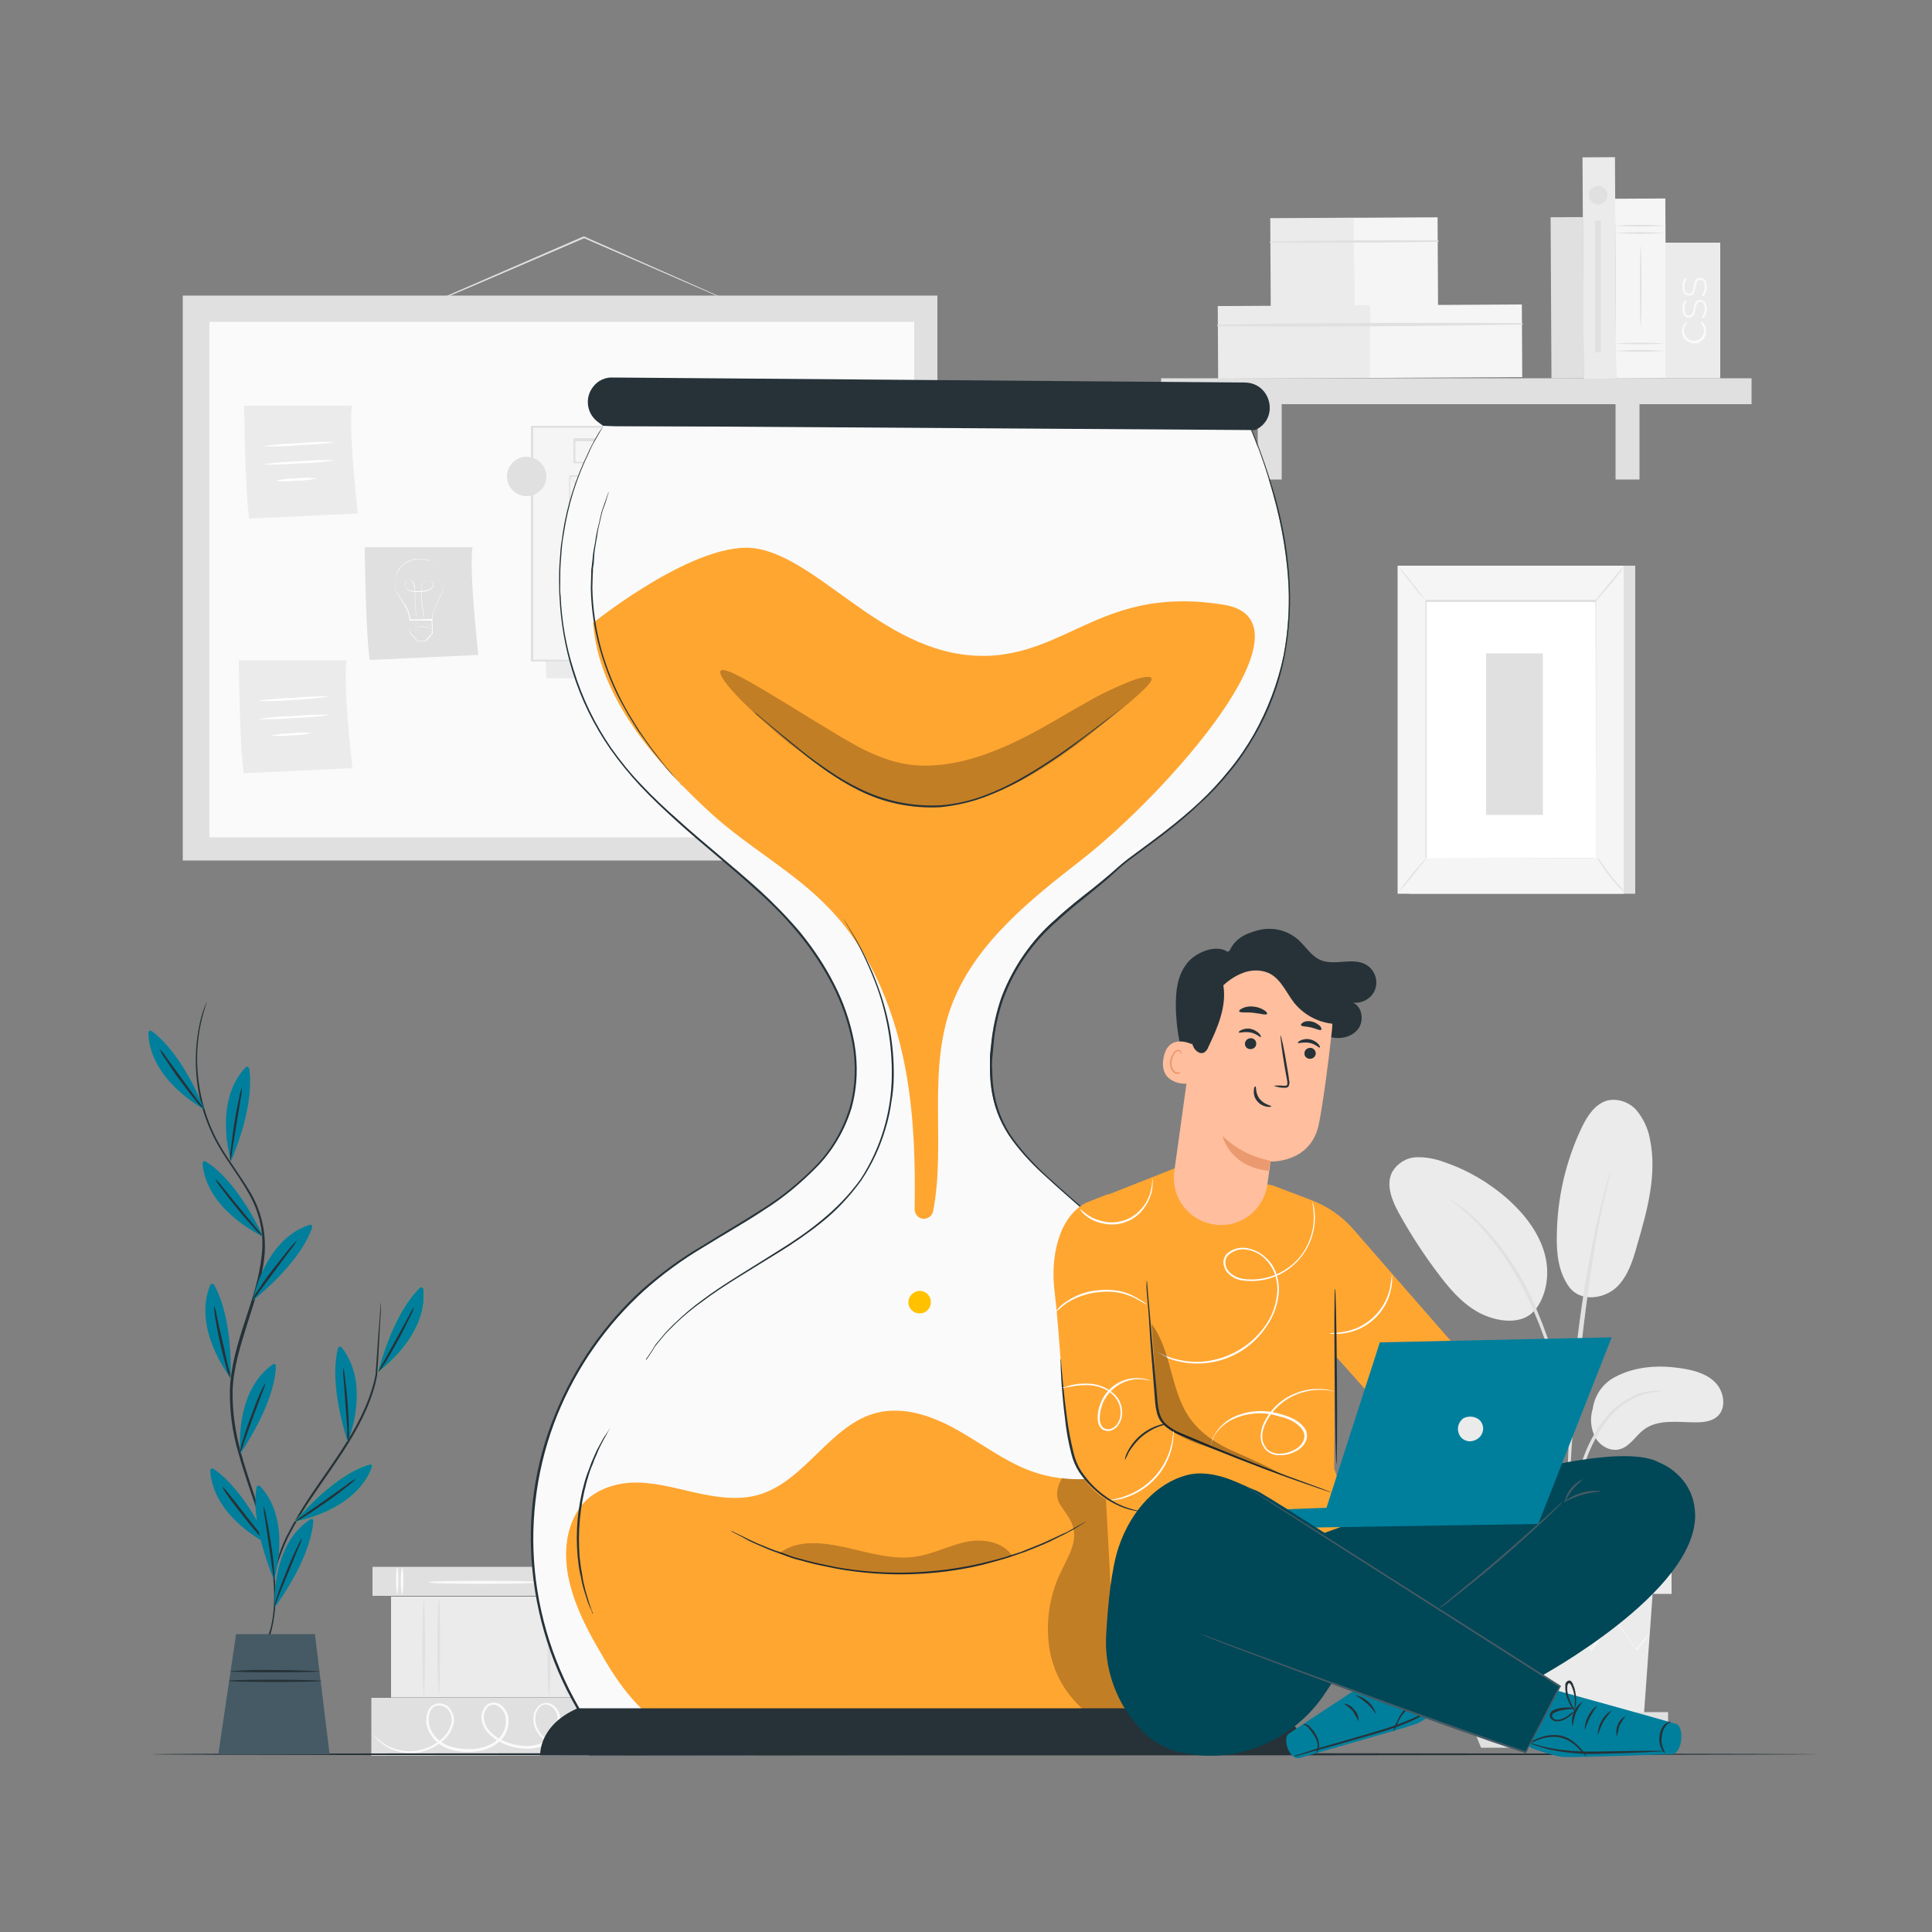 <?xml version="1.0" encoding="utf-8"?>
<!-- Generator: Adobe Illustrator 28.0.0, SVG Export Plug-In . SVG Version: 6.00 Build 0)  -->
<svg version="1.1" id="Ebene_1" xmlns="http://www.w3.org/2000/svg" xmlns:xlink="http://www.w3.org/1999/xlink" x="0px" y="0px"
	 viewBox="0 0 500 500" style="enable-background:new 0 0 500 500;" xml:space="preserve">
<rect x="0" y="0" width="500" height="500" fill="#808080" stroke="none"/>
<style type="text/css">
	.st0{fill:#E0E0E0;}
	.st1{fill:#FAFAFA;}
	.st2{fill:#EBEBEB;}
	.st3{fill:#F5F5F5;}
	.st4{fill:#FFFFFF;}
	.st5{fill:none;}
	.st6{fill:#263238;}
	.st7{fill:#FFA631;}
	.st8{opacity:0.24;}
	.st9{fill:#FFC100;}
	.st10{opacity:0.3;}
	.st11{fill:#007F9C;}
	.st12{fill:#004757;}
	.st13{fill:#455A64;}
	.st14{fill:#FFBE9D;}
	.st15{fill:#EB996E;}
</style>
<g id="freepik--background-complete--inject-2">
	<rect x="96.4" y="405.5" class="st0" width="56.3" height="7.5"/>
	<path class="st1" d="M104.1,405.8c0.2,0,0.3,1.6,0.3,3.5s-0.2,3.5-0.3,3.5s-0.4-1.6-0.4-3.5S103.9,405.8,104.1,405.8z"/>
	<path class="st1" d="M102.8,405.6c0.2,0,0.3,1.6,0.3,3.5s-0.2,3.5-0.3,3.5s-0.3-1.6-0.3-3.5S102.6,405.6,102.8,405.6z"/>
	<path class="st1" d="M148.3,405.8c0.2,0,0.4,1.6,0.4,3.5s-0.2,3.5-0.4,3.5s-0.4-1.6-0.4-3.5S148.1,405.8,148.3,405.8z"/>
	<path class="st1" d="M147.1,405.6c0.2,0,0.4,1.6,0.4,3.5s-0.2,3.5-0.4,3.5s-0.4-1.6-0.4-3.5S146.9,405.6,147.1,405.6z"/>
	<path class="st1" d="M139.8,409.5c0,0.2-6.4,0.4-14.4,0.4s-14.4-0.1-14.4-0.4s6.4-0.4,14.4-0.4S139.8,409.3,139.8,409.5z"/>
	<rect x="96.1" y="439.4" class="st0" width="56.3" height="15"/>
	<path class="st1" d="M153.2,450.2c0,0-0.1,0.1-0.3,0.2s-0.5,0.2-0.9,0.4c-1.2,0.5-2.5,0.9-3.8,1.1c-2.1,0.4-4.3,0.1-6.2-0.9
		c-1.2-0.6-2.2-1.5-2.9-2.7c-0.9-1.3-1.2-2.8-1-4.3c0.1-0.8,0.5-1.6,1-2.2c0.6-0.7,1.5-1.1,2.4-1.1c0.9,0.1,1.8,0.5,2.4,1.3
		c0.6,0.7,1,1.6,1.1,2.6c0.2,2-0.6,3.9-1.9,5.3c-1.4,1.5-3.3,2.4-5.4,2.6c-2.1,0.2-4.3-0.1-6.3-0.8c-2.1-0.7-4.1-2-5.5-3.7
		c-0.7-0.9-1.2-2.1-1.3-3.2c-0.1-1.2,0.3-2.5,1.2-3.4c0.5-0.5,1.1-0.7,1.8-0.8c0.7,0,1.3,0.2,1.8,0.5c1.1,0.7,1.8,1.8,2.1,3
		c0.5,2.4-0.4,5-2.2,6.6c-1.8,1.5-4,2.4-6.3,2.6c-2.2,0.3-4.5,0-6.6-0.6c-2.1-0.7-3.9-2-5-3.9c-1.2-1.8-1.4-4-0.6-6
		c0.4-1,1.2-1.7,2.3-1.9c1-0.2,2,0.1,2.8,0.7c1.4,1.3,2,3.3,1.3,5.1c-0.5,1.6-1.5,3-2.8,4c-2.2,1.8-4.9,2.9-7.7,3
		c-3.5,0.1-6.9-1.2-9.3-3.8c-0.2-0.2-0.5-0.5-0.7-0.8c-0.1-0.1-0.1-0.2-0.2-0.3c1.2,1.3,2.6,2.4,4.2,3.2c1.9,0.9,3.9,1.3,6,1.2
		c2.7-0.2,5.3-1.2,7.4-3c1.2-1,2.1-2.3,2.6-3.8c0.5-1.6,0.1-3.3-1.2-4.4c-0.7-0.5-1.5-0.7-2.4-0.6c-0.9,0.2-1.5,0.8-1.8,1.6
		c-0.7,1.8-0.4,3.8,0.6,5.4c1.1,1.7,2.7,3,4.7,3.6c2,0.6,4.2,0.8,6.3,0.6c2.2-0.2,4.3-1,5.9-2.4c1.7-1.5,2.4-3.8,2-6
		c-0.2-1.1-0.9-2-1.8-2.6c-0.8-0.6-2-0.6-2.8,0.2c-0.7,0.7-1.1,1.8-1,2.8c0.1,1.1,0.5,2.1,1.1,2.9c1.3,1.6,3.1,2.8,5.2,3.5
		c1.9,0.7,4,1,6,0.8c1.9-0.2,3.7-1,5-2.4c1.3-1.3,1.9-3,1.8-4.9c-0.1-1.7-1.3-3.1-2.9-3.4c-0.8,0-1.5,0.3-1.9,0.9
		c-0.5,0.6-0.8,1.3-0.9,2c-0.2,1.4,0.1,2.8,0.9,4c0.7,1.1,1.6,2,2.8,2.6c1.8,0.9,3.9,1.3,6,1c1.3-0.2,2.6-0.5,3.8-1
		C152.7,450.3,153.1,450.1,153.2,450.2z"/>
	<rect x="101.2" y="413.2" class="st2" width="51.3" height="26.1"/>
	<path class="st0" d="M109.7,414.1c0.2,0,0.3,5.6,0.3,12.6s-0.2,12.6-0.3,12.6s-0.4-5.6-0.4-12.6S109.5,414.1,109.7,414.1z"/>
	<path class="st0" d="M113.6,413.8c0.2,0,0.3,5.6,0.3,12.5s-0.2,12.5-0.3,12.5s-0.4-5.6-0.4-12.5S113.4,413.8,113.6,413.8z"/>
	<path class="st0" d="M146.6,413c0.2,0,0.4,5.9,0.4,13.1s-0.2,13.1-0.4,13.1s-0.4-5.9-0.4-13.1S146.4,413,146.6,413z"/>
	<path class="st0" d="M142.1,413.3c0.2,0,0.4,5.7,0.4,12.8s-0.2,12.8-0.4,12.8s-0.4-5.7-0.4-12.8S141.9,413.3,142.1,413.3z"/>
	<path class="st2" d="M418.1,356.3c5.3-2.8,11.6-3.1,17.5-2.1c3.2,0.5,6.5,1.5,8.6,3.9s2.6,6.6,0.1,8.6c-1.5,1.2-3.5,1.4-5.5,1.4
		c-4.6,0-9.7-0.9-13.4,1.9c-2.1,1.6-3.5,4.2-6,5s-5.2-0.7-6.5-2.9c-1.2-2.3-1.5-5-0.7-7.5C412.7,361,414.9,357.9,418.1,356.3z"/>
	<path class="st2" d="M405.9,332.8c3.2,4.6,9.6,3.1,12.5,0.3s4.2-6.9,5.3-10.9c2.6-8.9,5.2-18.3,3.3-27.4c-0.5-2.8-1.7-5.3-3.5-7.5
		c-1.9-2.1-4.8-3.1-7.5-2.5c-3.2,0.9-5.2,4-6.6,6.9c-4.2,8.8-6.4,18.4-6.5,28.1C402.8,324.3,403.3,329,405.9,332.8"/>
	<path class="st2" d="M397,339.4c3.5-4.2,4.2-10.3,2.6-15.5s-5.1-9.7-9.2-13.4c-4.8-4.3-10.4-7.6-16.5-9.7c-2.4-0.9-4.9-1.4-7.4-1.3
		c-2.6,0.1-4.9,1.6-6.2,3.8c-1.7,3.3-0.1,7.3,1.7,10.6c3.2,5.8,6.8,11.3,10.8,16.5c3.2,4.2,7,8.3,11.9,10.2s10.1,1.7,12.7-1.8"/>
	<path class="st0" d="M405.7,402.8c0.2-0.7,0.3-1.4,0.3-2.1c0.1-1.5,0.3-3.5,0.6-5.8c0.3-2.8,0.7-5.7,1.3-8.5
		c0.8-3.4,1.8-6.8,3.1-10c1.3-3.2,3-6.3,5.1-9c1.7-2.2,3.9-4.1,6.4-5.4c1.7-0.8,3.5-1.4,5.4-1.7c0.7,0,1.4-0.1,2.1-0.3
		c-0.7-0.1-1.4-0.1-2.1,0c-2,0.1-3.9,0.6-5.6,1.5c-2.6,1.3-5,3.1-6.8,5.4c-2.2,2.8-4,5.9-5.3,9.2c-1.3,3.3-2.3,6.7-3,10.1
		c-0.5,2.8-0.9,5.7-1.1,8.5c-0.2,2.4-0.2,4.4-0.3,5.8C405.6,401.4,405.6,402.1,405.7,402.8z"/>
	<path class="st0" d="M406.1,398.3c0.1-0.3,0.1-0.7,0.1-1c0-0.7,0-1.7,0-2.8c0-2.4,0-5.9,0.1-10.3c0.2-8.7,1-18,2.4-31.2
		c1.4-12.4,3.2-26.8,5.1-36.2c0.4-2.1,0.8-4,1.2-5.7s0.7-3.1,1-4.3s0.5-2,0.6-2.7c0.1-0.3,0.2-0.7,0.2-1c-0.2,0.3-0.3,0.6-0.3,0.9
		c-0.2,0.7-0.5,1.6-0.8,2.7s-0.7,2.6-1.1,4.3s-0.9,3.6-1.4,5.7c-2.4,11.1-4.2,22.3-5.4,33.6c-1.4,13.2-2.1,25.2-2.1,33.9
		c0,4.4,0,7.9,0.1,10.3c0.1,1.1,0.1,2.1,0.2,2.8C406,397.7,406,398,406.1,398.3z"/>
	<path class="st0" d="M406.1,375.2c0.1-1,0.1-1.9,0-2.9c-0.1-1.9-0.4-4.6-0.9-7.9c-0.6-3.9-1.5-7.7-2.6-11.5
		c-1.3-4.7-2.9-9.2-4.8-13.7c-3.3-8.2-8.1-15.6-14.2-22.1c-1.1-1.1-2.2-2.1-3.3-3.1c-0.5-0.4-1-0.9-1.4-1.2l-1.3-0.9
		c-0.8-0.6-1.6-1.1-2.5-1.6c-0.1,0.2,3.5,2.3,8.1,7.2c5.8,6.5,10.5,13.9,13.8,22c1.9,4.4,3.5,8.9,4.8,13.5c1.3,4.2,2.1,8.1,2.8,11.4
		s1,6,1.2,7.9C405.8,373.2,405.9,374.2,406.1,375.2z"/>
	<polygon class="st2" points="382.2,412.5 384.5,444.4 425.4,444.4 427.7,412.5 	"/>
	<rect x="378.2" y="400" class="st2" width="54.4" height="12.5"/>
	<polygon class="st0" points="378.2,443.1 378.2,446.6 380.8,446.6 431.7,446.6 431.7,443.1 	"/>
	<polygon class="st0" points="383.3,452.3 380.8,446.2 429.7,446.2 426.8,452.3 	"/>
	<path class="st3" d="M426.9,422.9c-0.1,0.1-0.1,0.2-0.2,0.3c-0.2,0.2-0.4,0.5-0.6,0.8l-2.4,3l-0.1,0.1l-0.1-0.1
		c-1.5-2.1-3.5-4.8-5.9-8.1h0.3l-5.8,8.2l-0.2,0.2l-0.2-0.2l-6.8-8.2h0.4l-0.4,0.5l-6.1,7.7l-0.2,0.3l-0.2-0.3
		c-2.1-2.9-4-5.7-5.8-8.1h0.3l-7.1,8.1l-0.1,0.1l-0.1-0.2l-2.2-3.7c-0.2-0.4-0.4-0.7-0.6-1c-0.1-0.1-0.1-0.2-0.2-0.4
		c0.1,0.1,0.2,0.2,0.2,0.3l0.6,1l2.3,3.7h-0.2l7-8.2l0.2-0.2l0.2,0.2l5.8,8.1h-0.4l6.1-7.7l0.4-0.5l0.2-0.2l0.2,0.2l6.8,8.1h-0.4
		l5.8-8.1l0.2-0.2l0.2,0.2l5.7,8.2h-0.2c1-1.3,1.9-2.2,2.5-3l0.7-0.8C426.9,423,426.9,422.9,426.9,422.9z"/>
	<path class="st3" d="M428.3,412.3c0,0.1-10.2,0.2-22.9,0.2s-22.9-0.1-22.9-0.2s10.2-0.2,22.9-0.2S428.3,412.2,428.3,412.3z"/>
	<path class="st0" d="M195.2,80.8c0,0-0.1,0-0.2-0.1l-0.7-0.3l-2.5-1.1l-9.2-4l-30.4-13.2l-1.1-0.5h0.2l-29.8,12.8l-9,3.8l-2.5,1
		c-0.3,0.1-0.6,0.2-0.9,0.3c0.3-0.2,0.5-0.3,0.8-0.4l2.4-1.1l9-3.9l29.7-12.9h0.1h0.1l1.1,0.5l30.3,13.4l9.2,4.1l2.5,1.2l0.6,0.3
		C195.1,80.7,195.2,80.8,195.2,80.8z"/>
	<rect x="47.3" y="76.5" class="st0" width="195.3" height="146.2"/>
	<rect x="54.2" y="83.3" class="st1" width="182.4" height="133.4"/>
	<path class="st0" d="M94.4,141.6c0,0,0.2,22.4,1.3,29.2l28.1-1.3c0,0-2.5-22-1.5-27.9H94.4z"/>
	<path class="st4" d="M108.3,144.7h0.4c0.4,0,0.8,0,1.2,0.1c0.6,0.1,1.2,0.3,1.8,0.5c0.7,0.4,1.4,0.9,1.9,1.5
		c0.7,0.8,1.1,1.7,1.3,2.7c0.2,1.2,0.1,2.4-0.3,3.5c-0.2,0.6-0.5,1.2-0.8,1.7c-0.3,0.6-0.6,1.1-0.9,1.8c-0.6,1.3-0.9,2.6-1.1,4v0.1
		h-0.1H109h-2.9h-0.1v-0.1c-0.1-1.4-0.6-2.7-1.3-3.8c-0.3-0.6-0.7-1.1-1-1.7c-0.4-0.5-0.7-1.1-1-1.6c-0.5-1.1-0.7-2.3-0.4-3.4
		c0.2-1,0.5-2,1.1-2.8c0.5-0.7,1.1-1.2,1.8-1.6c0.9-0.5,1.9-0.8,2.9-0.9L108.3,144.7C108.3,144.7,108.3,144.7,108.3,144.7l-0.4-0.1
		c-0.4,0-0.8,0.1-1.1,0.2c-0.6,0.2-1.2,0.4-1.7,0.7c-0.7,0.4-1.3,1-1.8,1.6c-0.5,0.8-0.9,1.8-1,2.8c-0.2,1.1-0.1,2.3,0.4,3.3
		c0.3,0.5,0.6,1.1,1,1.6c0.3,0.5,0.7,1.1,1.1,1.7c0.8,1.2,1.3,2.5,1.4,3.9l-0.1-0.1h2.9h2.8l-0.1,0.1c0.2-1.4,0.6-2.8,1.2-4.1
		c0.3-0.6,0.6-1.2,0.9-1.8c0.3-0.5,0.6-1.1,0.8-1.7c0.4-1.1,0.5-2.2,0.3-3.4c-0.2-1-0.7-1.9-1.3-2.6c-0.5-0.6-1.2-1.2-1.9-1.5
		c-0.6-0.3-1.1-0.5-1.8-0.6c-0.4-0.1-0.8-0.1-1.2-0.1h-0.3C108.3,144.7,108.3,144.7,108.3,144.7z"/>
	<path class="st4" d="M109.7,160.3C109.7,160.3,109.7,160.3,109.7,160.3V160c0-0.2-0.1-0.6-0.2-1c-0.1-0.9-0.3-2.1-0.4-3.7
		c0-0.4-0.1-0.8-0.1-1.2c0-0.4,0-0.9,0-1.4c0-0.5,0.1-1,0.3-1.4c0.2-0.5,0.6-0.9,1.1-1.1c0.5-0.2,1.1-0.1,1.5,0.3
		c0.2,0.2,0.3,0.5,0.3,0.8c0,0.3-0.1,0.6-0.3,0.8c-0.2,0.2-0.4,0.4-0.7,0.6c-0.3,0.1-0.5,0.2-0.8,0.3c-1.2,0.2-2.4,0.3-3.6,0.1
		c-0.3,0-0.6-0.1-0.8-0.2c-0.3-0.1-0.5-0.3-0.7-0.5c-0.2-0.2-0.3-0.5-0.4-0.8c-0.1-0.3,0-0.6,0.1-0.8c0.1-0.3,0.3-0.5,0.6-0.6
		c0.3-0.1,0.5-0.1,0.8,0c0.2,0.1,0.4,0.3,0.6,0.5c0.1,0.2,0.2,0.5,0.3,0.7c0.1,0.5,0.1,1,0.1,1.4l0.1,2.6c0.1,1.6,0.1,2.8,0.2,3.7
		c0,0.4,0,0.8,0,1v0.4c0,0,0-0.1,0-0.1c0-0.1,0-0.1,0-0.3s0-0.6-0.1-1c0-0.9-0.1-2.2-0.2-3.7c0-0.8-0.1-1.6-0.1-2.6
		c0-0.5-0.1-1-0.2-1.4c0-0.2-0.1-0.5-0.3-0.7c-0.1-0.2-0.3-0.4-0.6-0.5c-0.2-0.1-0.5-0.1-0.7,0c-0.2,0.1-0.4,0.3-0.6,0.5
		c-0.1,0.2-0.1,0.5-0.1,0.8c0.1,0.3,0.2,0.5,0.4,0.7c0.4,0.4,0.9,0.7,1.5,0.7c0.6,0.1,1.2,0.1,1.8,0.1c0.6,0,1.2-0.1,1.8-0.2
		c0.3-0.1,0.6-0.1,0.8-0.3c0.3-0.1,0.5-0.3,0.7-0.5c0.2-0.2,0.3-0.5,0.3-0.8c0-0.3-0.1-0.5-0.3-0.7c-0.4-0.4-0.9-0.5-1.4-0.3
		c-0.4,0.2-0.8,0.6-1,1c-0.2,0.4-0.3,0.9-0.3,1.4c0,0.5,0,0.9,0,1.3s0,0.8,0.1,1.2c0.1,1.6,0.3,2.8,0.4,3.7c0.1,0.4,0.1,0.8,0.1,1
		v0.3C109.8,160.2,109.7,160.3,109.7,160.3z"/>
	<path class="st4" d="M106,160.5c0,0.3,0.1,0.6,0.1,0.9c0,0.7,0,1.5,0.1,2.4v-0.1l1.9,2.2H108l2.2-0.1h-0.1l1.1-1.3l0.6-0.7v0.1
		c0-1.3-0.1-2.5-0.1-3.6l0.1,0.1h-4.1L106,160.5c0.1,0,0.3,0,0.4,0l1.2-0.1l4.2-0.2h0.1v0.1c0,1.1,0.1,2.3,0.1,3.6v0l0,0
		c-0.2,0.2-0.4,0.4-0.6,0.7l-1.1,1.3l0,0h-0.1l-2.2,0.1h0l0,0l-1.9-2.2l0,0l0,0c0-1,0-1.8,0-2.5C106.1,161.1,106,160.8,106,160.5z"
		/>
	<path class="st4" d="M111.7,163.6c0,0-0.1,0-0.2-0.1c-0.2-0.1-0.4-0.2-0.6-0.2c-0.6-0.2-1.3-0.3-2-0.3c-0.7,0-1.4,0.2-2,0.4
		l-0.6,0.3l-0.2,0.1c0.1-0.1,0.1-0.1,0.2-0.1c0.2-0.1,0.4-0.2,0.6-0.3c0.6-0.3,1.3-0.4,2-0.4c0.7,0,1.4,0.1,2,0.3
		c0.2,0.1,0.4,0.2,0.6,0.2L111.7,163.6z"/>
	<path class="st4" d="M111.7,162.8l-0.2-0.1l-0.6-0.2c-0.6-0.2-1.3-0.3-2-0.3c-0.7,0-1.4,0.2-2,0.4c-0.2,0.1-0.4,0.2-0.6,0.3
		l-0.2,0.1l0.2-0.1c0.2-0.1,0.4-0.2,0.6-0.3c0.6-0.3,1.3-0.4,2-0.5c0.7,0,1.4,0.1,2,0.3c0.2,0.1,0.4,0.2,0.6,0.3
		S111.7,162.8,111.7,162.8z"/>
	<path class="st4" d="M111.6,161.9l-0.2-0.1c-0.1-0.1-0.3-0.1-0.6-0.2c-0.6-0.2-1.3-0.3-2-0.3c-0.7,0-1.4,0.2-2,0.4
		c-0.2,0.1-0.4,0.2-0.6,0.3l-0.2,0.1l0.2-0.1c0.2-0.1,0.4-0.2,0.6-0.3c0.6-0.3,1.3-0.4,2-0.4c0.7,0,1.4,0.1,2,0.3
		c0.2,0.1,0.4,0.2,0.6,0.3C111.5,161.9,111.6,161.9,111.6,161.9z"/>
	<path class="st2" d="M63.2,105c0,0,0.2,22.4,1.3,29.2l28.1-1.3c0,0-2.5-22-1.5-27.9L63.2,105z"/>
	<path class="st4" d="M86.8,114.4c-3.1,0.5-6.3,0.7-9.4,0.8c-3.1,0.3-6.3,0.4-9.4,0.3c3.1-0.5,6.3-0.7,9.4-0.8
		C80.5,114.4,83.7,114.3,86.8,114.4z"/>
	<path class="st4" d="M86.8,119.1c-3.1,0.5-6.3,0.8-9.4,0.8c-3.1,0.3-6.3,0.4-9.4,0.3c3.1-0.5,6.3-0.7,9.4-0.8
		C80.5,119.1,83.7,119,86.8,119.1z"/>
	<path class="st4" d="M82.1,123.8c-1.8,0.4-3.6,0.6-5.4,0.6c-1.8,0.2-3.6,0.2-5.4,0c1.8-0.4,3.6-0.6,5.3-0.6
		C78.5,123.6,80.3,123.6,82.1,123.8z"/>
	<path class="st2" d="M61.8,170.9c0,0,0.2,22.4,1.3,29.2l28.1-1.3c0,0-2.5-22-1.5-27.9H61.8z"/>
	<path class="st4" d="M85.5,180.2c-3.1,0.5-6.3,0.8-9.4,0.9c-3.1,0.3-6.3,0.4-9.4,0.3c3.1-0.5,6.3-0.7,9.4-0.8
		C79.2,180.3,82.4,180.2,85.5,180.2z"/>
	<path class="st4" d="M85.5,185c-3.1,0.5-6.3,0.7-9.4,0.8c-3.1,0.3-6.3,0.4-9.4,0.3c3.1-0.5,6.3-0.7,9.4-0.8
		C79.2,185,82.4,184.9,85.5,185z"/>
	<path class="st4" d="M80.7,189.7c-1.8,0.4-3.6,0.6-5.3,0.6c-1.8,0.2-3.6,0.2-5.4,0.1c1.8-0.4,3.6-0.6,5.3-0.6
		C77.1,189.5,78.9,189.5,80.7,189.7z"/>
	<polygon class="st2" points="138.6,110.9 141.4,175.5 222,176.5 218.4,111.7 	"/>
	<rect x="137.7" y="110.4" class="st3" width="80.1" height="60.5"/>
	<path class="st0" d="M217.8,170.9c0,0,0-0.4,0-1.1s0-1.8,0-3.2c0-2.8,0-7-0.1-12.2c0-10.6-0.1-25.6-0.1-43.9l0.2,0.2h-80.1l0,0
		l0.3-0.3c0,21.8,0,42.3,0,60.5l-0.2-0.2l57.8,0.1l16.4,0.1h4.4h1.1h0.4h-1.5L212,171l-16.4,0.1l-58,0.1h-0.2v-0.2
		c0-18.1,0-38.7,0-60.5v-0.3h0.3h80.1h0.2v0.2c0,18.3-0.1,33.5-0.1,44c0,5.2,0,9.4-0.1,12.2c0,1.4,0,2.4,0,3.2
		C217.8,170.6,217.8,170.9,217.8,170.9z"/>
	<rect x="147.3" y="123.2" class="st3" width="32.5" height="40.9"/>
	<path class="st0" d="M179.8,164.1c0-0.1,0-0.1,0-0.2v-0.6c0-0.5,0-1.3,0-2.2c0-2,0-4.8-0.1-8.4c0-7.2-0.1-17.4-0.1-29.5l0.2,0.2
		h-32.5c-0.1,0,0.5-0.5,0.3-0.3l0,0v11.1c0,3.6,0,7.2,0,10.6c0,6.9,0,13.3,0,19.1l-0.2-0.2L171,164l6.6,0.1h1.8h0.6
		c-0.2,0-0.4,0-0.6,0h-1.7l-6.6,0.1l-23.6,0.1h-0.2V164c0-5.8,0-12.3,0-19.1c0-3.4,0-7,0-10.6v-11l0,0c-0.2,0.2,0.3-0.3,0.3-0.3H180
		h0.2v0.2c-0.1,12.2-0.1,22.4-0.1,29.6l-0.1,8.3c0,0.9,0,1.7,0,2.2c0,0.2,0,0.4,0,0.6C180,164,179.9,164.1,179.8,164.1z"/>
	<rect x="148.6" y="113.9" class="st3" width="62.2" height="5.9"/>
	<path class="st0" d="M210.8,119.8c0,0,0-0.2,0-0.4s0-0.7,0-1.2c0-1,0-2.5-0.1-4.3l0.1,0.1c-10.5,0.1-34.4,0.2-62.2,0.2l0,0
		c0.6-0.6,0.1-0.2,0.3-0.3l0,0v5.9l-0.3-0.3l44.1,0.1l13.2,0.1h3.6h0.9C210.6,119.7,210.8,119.7,210.8,119.8l-0.2-0.1h-0.9h-3.5
		l-13.2,0.1l-44.3,0.1h-0.3v-0.3c0-0.9,0-1.9,0-2.9v-3l0,0l0.3-0.3l0,0c27.8,0,51.7,0.1,62.2,0.2h0.1v0.1c0,1.9,0,3.4-0.1,4.4
		c0,0.5,0,0.8,0,1.1C210.9,119.4,210.9,119.6,210.8,119.8z"/>
	<rect x="183.8" y="123.2" class="st3" width="27" height="24.6"/>
	<path class="st0" d="M210.8,147.9c0,0,0-0.2,0-0.5v-1.3c0-1.2,0-2.9-0.1-5c0-4.3-0.1-10.4-0.1-17.8l0.2,0.2h-27l0.3-0.3l0,0v6.6
		c0,2.2,0,4.3,0,6.4c0,4.1,0,8,0,11.7l-0.2-0.2l19.5,0.1l5.5,0.1h1.5c0.2,0,0.3,0,0.5,0c-0.2,0-0.3,0-0.5,0H209l-5.5,0.1l-19.7,0.1
		h-0.2v-0.2c0-3.6,0-7.5,0-11.7c0-2.1,0-4.2,0-6.4v-6.6l0,0c-0.2,0.2,0.3-0.3,0.3-0.3h27h0.2v0.2c-0.1,7.4-0.1,13.6-0.1,18
		c0,2.1-0.1,3.8-0.1,5c0,0.5,0,1,0,1.3C210.9,147.5,210.9,147.7,210.8,147.9z"/>
	<rect x="183.8" y="151.7" class="st3" width="27" height="12.4"/>
	<path class="st0" d="M210.8,164.1c0,0,0-0.3,0-0.9l-0.1-2.5c0-2.2-0.1-5.2-0.1-9l0.2,0.2l-27,0.1c-0.2,0.2,0.3-0.3,0.3-0.3l0,0v6.4
		c0,2.1,0,4.1,0,6l-0.3-0.3l19.3,0.1l5.6,0.1h1.5L210.8,164.1c-0.1,0-0.3,0-0.4-0.1h-1.5l-5.6,0.1l-19.5,0.1h-0.3V164
		c0-1.9,0-3.9,0-6v-6.4l0,0c-0.1,0,0.5-0.5,0.3-0.3l27,0.1h0.1v0.2c0,3.8-0.1,6.9-0.1,9.1c0,1,0,1.8,0,2.4
		C210.9,163.5,210.9,163.8,210.8,164.1z"/>
	<path class="st4" d="M179,123.3c-10.1,13.9-21.6,26.9-31.7,40.8"/>
	<path class="st0" d="M147.3,164.1c0,0,0.1-0.2,0.3-0.5l0.9-1.2c0.7-1.1,1.9-2.6,3.2-4.5c2.8-3.8,6.8-8.8,11.3-14.4
		s8.5-10.6,11.4-14.3l3.4-4.4l0.9-1.2c0.2-0.3,0.3-0.4,0.4-0.4c-0.1,0.2-0.2,0.3-0.3,0.5l-0.9,1.2c-0.7,1.1-1.9,2.6-3.2,4.5
		c-2.8,3.8-6.8,8.8-11.3,14.4s-8.5,10.6-11.4,14.3l-3.4,4.4l-0.9,1.2C147.6,163.9,147.5,164,147.3,164.1z"/>
	<line class="st5" x1="147.3" y1="123.2" x2="179.8" y2="164.1"/>
	<path class="st0" d="M179.8,164.1c-0.1,0.1-7.5-9-16.4-20.3s-16.1-20.5-16-20.6s7.5,9,16.4,20.3S179.9,164,179.8,164.1z"/>
	<path class="st0" d="M141.4,123.3c0,2.8-2.3,5.1-5.1,5.1s-5.1-2.3-5.1-5.1c0-2.8,2.3-5.1,5.1-5.1
		C139.1,118.3,141.4,120.5,141.4,123.3z"/>
	<path class="st0" d="M224.5,111c0,2.8-2.3,5.1-5.1,5.1c-2.8,0-5.1-2.3-5.1-5.1c0-2.8,2.3-5.1,5.1-5.1
		C222.2,105.9,224.5,108.2,224.5,111z"/>
	<rect x="364.7" y="146.4" class="st0" width="58.5" height="84.9"/>
	<rect x="361.7" y="146.4" class="st3" width="58.5" height="84.9"/>
	<rect x="369" y="155.6" class="st4" width="44" height="66.5"/>
	<path class="st0" d="M413,222.1c0,0,0-0.1,0-0.3s0-0.5,0-0.9c0-0.8,0-2.1,0-3.6c0-3.2,0-7.8,0-13.7c0-11.7,0-28.3-0.1-47.9l0.1,0.1
		H369l0.2-0.2c0,25.1,0,48.2,0,66.5l-0.1-0.1l32,0.1h8.9h2.3L413,222.1l-0.8-0.1h-2.3h-8.8L369,222h-0.1v-0.1c0-18.3,0-41.4,0-66.5
		v-0.2h0.1h44h0.1v0.1c0,19.6,0,36.2-0.1,48c0,5.9,0,10.5,0,13.7c0,1.6,0,2.8,0,3.6c0,0.4,0,0.7,0,0.9L413,222.1z"/>
	<path class="st0" d="M420.4,146.4c-0.3,0.5-0.6,1-1,1.5c-0.7,0.9-1.6,2.1-2.8,3.5s-2.1,2.5-2.9,3.4c-0.4,0.5-0.8,0.9-1.3,1.3
		c0.3-0.5,0.7-1,1.1-1.5l2.8-3.4l2.8-3.4C419.6,147.3,420,146.8,420.4,146.4z"/>
	<path class="st4" d="M413.2,221.8c2.2,3.5,4.8,6.7,7.7,9.6"/>
	<path class="st0" d="M420.9,231.4c-0.5-0.4-0.9-0.8-1.3-1.2c-1-1-2-2.1-2.9-3.3c-0.9-1.1-1.8-2.3-2.5-3.5c-0.4-0.5-0.7-1-0.9-1.6
		c0.4,0.5,0.8,0.9,1.1,1.4c0.6,0.9,1.5,2.1,2.6,3.5s2.1,2.5,2.8,3.3C420.1,230.5,420.5,230.9,420.9,231.4z"/>
	<path class="st4" d="M361.7,231.2l7.7-9.5"/>
	<path class="st0" d="M369.4,221.7c0.1,0-1.6,2.2-3.7,4.8c-1.3,1.6-2.6,3.2-4,4.6C364.1,227.9,366.6,224.7,369.4,221.7L369.4,221.7z
		"/>
	<path class="st0" d="M361.7,146.4c1.3,1.4,2.6,2.9,3.7,4.4c1.2,1.5,2.4,3,3.5,4.6c-1.3-1.4-2.6-2.9-3.7-4.5
		C364,149.5,362.8,148,361.7,146.4z"/>
	<rect x="384.6" y="169.1" class="st0" width="14.7" height="41.8"/>
	
		<rect x="401.4" y="56.2" transform="matrix(1 -5.410494e-03 5.410494e-03 1 -0.411 2.196)" class="st0" width="8.4" height="41.7"/>
	
		<rect x="328.8" y="56.4" transform="matrix(1 -5.410494e-03 5.410494e-03 1 -0.362 1.839)" class="st2" width="21.7" height="23"/>
	
		<rect x="350.4" y="56.3" transform="matrix(1 -5.410494e-03 5.410494e-03 1 -0.361 1.955)" class="st3" width="21.7" height="23"/>
	<path class="st0" d="M328.8,62.8c14.4,0.1,28.9,0,43.3-0.2c0.1,0,0.2-0.1,0.2-0.2c0-0.1-0.1-0.2-0.2-0.2c-14.4-0.1-28.9,0-43.3,0.3
		c-0.1,0-0.2,0.1-0.2,0.2S328.6,62.8,328.8,62.8z"/>
	
		<rect x="315.2" y="79.1" transform="matrix(1 -5.410494e-03 5.410494e-03 1 -0.474 1.814)" class="st2" width="39.4" height="18.8"/>
	
		<rect x="354.5" y="78.9" transform="matrix(1 -5.410494e-03 5.410494e-03 1 -0.472 2.026)" class="st3" width="39.4" height="18.8"/>
	<path class="st0" d="M315.2,84.4c26.2,0.3,52.5,0,78.7-0.4c0.1,0,0.2-0.1,0.2-0.2c0-0.1-0.1-0.2-0.2-0.2
		c-26.2-0.1-52.5-0.1-78.7,0.4c-0.1,0-0.2,0.1-0.2,0.2C315,84.3,315.1,84.4,315.2,84.4L315.2,84.4z"/>
	<rect x="300.5" y="97.9" class="st0" width="152.8" height="6.7"/>
	<rect x="325.5" y="101.2" class="st0" width="6.2" height="22.9"/>
	<rect x="418.1" y="101.2" class="st0" width="6.2" height="22.9"/>
	
		<rect x="409.7" y="40.7" transform="matrix(1 -5.410494e-03 5.410494e-03 1 -0.369 2.24)" class="st2" width="8.4" height="57.3"/>
	
		<rect x="418.1" y="51.4" transform="matrix(1 -5.410494e-03 5.410494e-03 1 -0.398 2.298)" class="st3" width="13" height="46.5"/>
	<path class="st0" d="M430.9,60.3c-4.3,0.3-8.7,0.3-13,0C422.2,60,426.6,60,430.9,60.3z"/>
	<path class="st0" d="M430.9,58.4c-4.3,0.3-8.7,0.3-13,0C422.2,58.1,426.6,58.1,430.9,58.4z"/>
	<path class="st0" d="M430.9,90.8c-4.3,0.3-8.7,0.3-13,0C422.2,90.5,426.6,90.5,430.9,90.8z"/>
	<path class="st0" d="M430.9,88.9c-4.3,0.3-8.7,0.3-13,0C422.2,88.6,426.6,88.6,430.9,88.9z"/>
	<path class="st0" d="M424.6,84.6c-0.1,0-0.2-4.7-0.2-10.5s0.1-10.5,0.2-10.5s0.2,4.7,0.2,10.5S424.7,84.6,424.6,84.6z"/>
	<rect x="431" y="62.8" class="st2" width="14.2" height="35.1"/>
	<path class="st1" d="M438.5,88.8c-1.7,0.1-3.1-1.2-3.2-2.8c0-0.1,0-0.2,0-0.3c0-0.9,0.4-1.8,1.1-2.4l0.3,0.4
		c-0.6,0.4-1,1.2-0.9,1.9c0,1.5,1.2,2.6,2.6,2.6s2.6-1.2,2.6-2.6c0-0.8-0.3-1.5-0.9-1.9l0.3-0.4c0.8,0.5,1.2,1.4,1.1,2.4
		c0.1,1.7-1.2,3.1-2.8,3.2C438.7,88.8,438.6,88.8,438.5,88.8z"/>
	<path class="st1" d="M440.9,82.4l-0.5-0.3c0.5-0.6,0.8-1.4,0.8-2.2c0-1.3-0.5-1.8-1.2-1.8c-1.8,0-0.5,4.1-2.9,4.1
		c-0.9,0-1.7-0.8-1.7-2.4c0-0.8,0.2-1.5,0.6-2.1l0.5,0.3c-0.4,0.5-0.6,1.2-0.6,1.9c0,1.2,0.5,1.8,1.2,1.8c1.9,0,0.5-4.1,2.9-4.1
		c1,0,1.7,0.9,1.7,2.5C441.7,80.8,441.4,81.6,440.9,82.4z"/>
	<path class="st1" d="M440.9,76.7l-0.5-0.3c0.5-0.6,0.8-1.4,0.8-2.2c0-1.3-0.5-1.8-1.2-1.8c-1.8,0-0.5,4.1-2.9,4.1
		c-0.9,0-1.7-0.8-1.7-2.4c0-0.8,0.2-1.5,0.6-2.1l0.5,0.3c-0.4,0.6-0.6,1.2-0.6,1.9c0,1.2,0.5,1.8,1.2,1.8c1.9,0,0.5-4.1,2.9-4.1
		c1,0,1.7,0.9,1.7,2.5C441.7,75.1,441.4,75.9,440.9,76.7z"/>
	<circle class="st0" cx="413.6" cy="50.5" r="2.4"/>
	<rect x="412.8" y="57.1" class="st0" width="1.5" height="34.1"/>
</g>
<g id="freepik--Floor--inject-2">
	<path class="st6" d="M470.8,454c0,0.1-96.6,0.3-215.7,0.3S39.4,454.2,39.4,454s96.6-0.3,215.7-0.3S470.8,453.9,470.8,454z"/>
</g>
<g id="freepik--Hourglass--inject-2">
	<path class="st1" d="M156.2,110.2c-16.1,25.2-15,60.2,2.5,84.5c11.7,16.2,29.2,27,43.1,41.3s24.5,35.3,17.1,53.8
		c-7.5,18.9-29.4,26.5-45.8,38.5c-37.6,27.4-46.8,79.6-20.9,118.2h170.4c0,0,29.9-57-8.6-100.5s-59.2-44.2-57.7-72.7
		s21.4-37.8,32.8-48.5s67-35.6,34.2-114.6L156.2,110.2z"/>
	<path class="st6" d="M156.2,110.2h2.9h8.6H201l122.5-0.1h0.1v0.1c2.5,6,4.6,12.1,6.4,18.3c1.8,6.5,3.1,13.2,3.6,20
		c0.6,7.1,0.2,14.2-1.1,21.2c-1.4,7.2-4,14.2-7.7,20.6c-1.9,3.3-4,6.4-6.4,9.3c-2.4,3-5,5.8-7.9,8.4c-2.8,2.7-5.8,5.2-8.9,7.6
		c-3.1,2.4-6.3,4.7-9.5,7.1c-1.6,1.2-3,2.5-4.5,3.9s-3.1,2.6-4.6,3.9c-3.1,2.5-6.3,5-9.3,7.8c-6.3,5.4-11.1,12.3-14,20.1
		c-1.4,4-2.3,8.1-2.6,12.3c-0.1,1-0.2,2.1-0.3,3.2s-0.1,2.1,0,3.2c0,2.1,0.2,4.3,0.6,6.3c0.8,4.2,2.5,8.2,5.1,11.7
		c2.6,3.5,5.6,6.7,8.8,9.6c6.5,5.9,13.3,11.6,19.9,17.7s13,12.5,19.2,19.2c3.2,3.3,6.1,6.9,8.9,10.5c2.8,3.7,5.1,7.7,7.1,11.9
		c4,8.5,6.5,17.6,7.3,27c0.8,9.5,0.3,19.1-1.7,28.4c-0.9,4.7-2.2,9.4-3.7,13.9c-1.5,4.6-3.3,9.1-5.4,13.4l-0.1,0.1H152.2l-0.1-0.1
		c-8-12-12.9-25.9-14.3-40.2c-1.4-13.8,0.6-27.8,5.9-40.6c5-12.3,12.7-23.3,22.5-32.2c4.8-4.2,9.9-8,15.4-11.2
		c5.3-3.3,10.7-6.4,15.8-9.7c5.1-3.2,9.7-7,13.9-11.3c4-4.2,6.9-9.3,8.6-14.9c1.5-5.4,1.7-11.1,0.7-16.6c-1-5.3-2.8-10.5-5.3-15.3
		c-2.4-4.6-5.3-9-8.6-13c-3.2-3.9-6.7-7.5-10.4-10.8c-7.2-6.6-14.6-12.4-21.2-18.4c-3.3-3-6.5-6-9.4-9.1c-2.8-3-5.4-6.2-7.8-9.6
		c-4.3-6.2-7.6-13-9.8-20.2c-1.9-6.2-3-12.7-3.3-19.1c-0.1-1.5-0.1-2.9-0.1-4.4s0-2.8,0.1-4.2s0.2-2.7,0.3-4s0.4-2.5,0.5-3.7
		c1.1-7.4,3.4-14.5,6.7-21.2c0.4-1,1-2,1.5-3l1.2-2.1C155.8,110.8,156.2,110.2,156.2,110.2l-1,1.7L154,114c-0.6,1-1.1,2-1.5,3
		c-3.3,6.7-5.5,13.8-6.6,21.2c-0.2,1.2-0.4,2.4-0.5,3.7s-0.2,2.6-0.3,3.9s-0.1,2.7-0.1,4.2s-0.1,2.9,0.1,4.4
		c0.3,6.5,1.4,12.9,3.4,19.1c2.2,7.2,5.5,14,9.7,20.1c2.4,3.4,5,6.6,7.8,9.5c2.9,3.1,6.1,6.1,9.4,9c6.6,6,14,11.8,21.3,18.4
		c3.7,3.4,7.2,7,10.5,10.9c3.3,4.1,6.2,8.4,8.6,13.1c2.5,4.8,4.3,10,5.3,15.4c1,5.6,0.8,11.3-0.7,16.8c-1.7,5.6-4.7,10.8-8.7,15
		c-4.2,4.3-8.8,8.2-13.9,11.4c-5.1,3.4-10.5,6.4-15.8,9.7c-5.4,3.2-10.6,7-15.3,11.2c-9.8,8.9-17.4,19.8-22.4,32
		c-5.2,12.8-7.2,26.7-5.9,40.4c1.4,14.3,6.3,28,14.2,40l-0.2-0.1h170.4l-0.2,0.1c2.1-4.3,3.9-8.8,5.4-13.4c1.5-4.5,2.7-9.2,3.6-13.9
		c1.9-9.3,2.5-18.8,1.6-28.3c-0.8-9.3-3.3-18.4-7.3-26.9c-2-4.2-4.4-8.1-7.1-11.8c-2.7-3.7-5.7-7.2-8.8-10.5
		c-6.2-6.7-12.6-13.1-19.2-19.2c-6.6-6.1-13.4-11.7-19.9-17.7c-3.3-2.9-6.3-6.1-8.9-9.6c-2.6-3.5-4.4-7.6-5.2-11.9
		c-0.4-2.1-0.6-4.3-0.6-6.4c0-1.1,0-2.1,0-3.2s0.2-2.1,0.3-3.2c0.4-4.2,1.3-8.4,2.7-12.4c3-7.8,7.8-14.8,14.1-20.2
		c3-2.8,6.2-5.3,9.4-7.8c1.6-1.3,3.1-2.5,4.6-3.8s3-2.7,4.6-3.9c3.2-2.4,6.4-4.7,9.5-7.1c3.1-2.4,6.1-4.9,8.9-7.5
		c2.8-2.6,5.4-5.4,7.8-8.4c2.4-2.9,4.5-6,6.4-9.3c3.6-6.4,6.2-13.3,7.7-20.4c1.3-6.9,1.7-14,1.1-21c-0.6-6.8-1.8-13.5-3.6-20
		c-1.7-6.3-3.8-12.4-6.3-18.4l0.2,0.1L201,110.3h-33.3h-8.7L156.2,110.2z"/>
	<path class="st7" d="M316.7,156.5c25.1,4.1-14.5,48.6-36.9,66.1c-13,10.1-26.9,21.2-33.1,36.5c-7,17.3-1.8,36.8-5.2,54.3
		c-0.2,1.3-1.5,2.2-2.8,2c-1.2-0.2-2-1.3-2-2.5c0.2-11.5-0.1-22.9-2-34.2c-2.7-16-8.8-31.8-20-43.5c-9.1-9.6-21.1-15.9-30.9-24.9
		c-14.2-13.1-28.9-29.9-30.3-49.1c0,0,27.3-22,42.5-19.2c17.7,3.2,35.2,30.6,62.7,27.5C277.9,167.2,287.6,151.8,316.7,156.5z"/>
	<path class="st7" d="M318.9,394.5c-0.6-6.3-2.3-13.4-7.9-16.3c-3.4-1.8-7.5-1.6-11.2-0.6s-7.2,2.7-10.8,3.8
		c-7.3,2.1-15,1.9-22.2-0.7c-6.8-2.5-12.6-7-19-10.6s-13.7-6.2-20.8-4.5c-12.1,3-18.5,17.6-30.5,21.2c-5.3,1.6-11.1,0.7-16.5-0.5
		s-10.9-2.8-16.4-2.6c-4.4,0.2-8.9,1.7-11.9,4.6l0,0l-0.1,0.1c-0.5,0.5-1,1-1.4,1.6c-3.7,5-4.3,11.6-3.2,17.7
		c1.3,6.8,4.4,13.1,7.9,19.1c4,7.1,8.6,14.1,15.2,18.8c8.2,5.8,18.4,1.8,28.5,2.6c23.3,1.8,48.4,3.1,71.8,1.3
		c12.3-1,23.9,0.4,33.7-7.2c6.9-5.3,11.4-13.3,13.5-21.8S319.8,403.1,318.9,394.5z"/>
	<g class="st8">
		<path d="M274.9,382.5c-1.3,2-1.9,4.7-0.6,6.8s3,3.9,3.5,6.3c0.9,3.7-1.4,7.3-3,10.7c-3.1,6.1-4.2,13-3.3,19.7
			c0.9,6.8,4.4,12.9,9.8,17.2c2.4,1.8,5.5,3.2,8.3,2.4c2.7-0.8,4.4-3.6,5-6.3s0.1-5.6-0.3-8.4c-1.6-13-1.3-26.2,1-39.1
			c0.4-2.1,0.7-4.6-0.6-6.3c-1-1-2.2-1.7-3.6-2C285.9,381.6,280.3,383.5,274.9,382.5"/>
	</g>
	<path class="st6" d="M139.8,454.3c0,0-0.5-7.8,9.7-12.2h179.2c0,0,9.4,4.7,10.5,12L139.8,454.3z"/>
	<path class="st6" d="M325,111.2l-0.3,0.1l-168.6-1.1c0,0-0.6-0.4-1.5-1.1c-2.8-2.2-3.3-6.2-1.1-9c1.2-1.6,3.1-2.5,5.1-2.4
		l163.6,1.3C329,99.1,331.1,108.3,325,111.2z"/>
	<g class="st8">
		<path d="M298,175.5c0.3,0.6-0.9,2-3.3,4.2s-6,5.1-10.5,8.7c-5.4,4.4-11,8.4-17,12c-3.7,2.1-7.6,3.9-11.6,5.4
			c-2.2,0.8-4.4,1.4-6.7,1.9c-2.4,0.5-4.8,0.8-7.2,0.9c-4.9,0.3-9.9-0.4-14.5-2c-4.1-1.5-8.1-3.5-11.7-6c-3.4-2.2-6.2-4.4-9-6.5
			s-5.2-4.1-7.4-6.1c-8.9-7.7-13.5-13.3-12.6-14.4s7.2,2.5,17,8.5l8,4.9c2.9,1.7,5.9,3.7,9.1,5.4c3.1,1.8,6.4,3.3,9.9,4.4
			c3.5,1.1,7.2,1.5,10.8,1.3c7.7-0.4,15.1-3.1,21.6-6.2s12.3-6.8,17.4-9.6c4-2.4,8.2-4.4,12.5-6.1
			C295.8,175.1,297.7,174.9,298,175.5z"/>
	</g>
	<path class="st9" d="M236.9,334.3c1.5-0.6,3.2,0.1,3.8,1.6s-0.1,3.2-1.6,3.8s-3.2-0.1-3.8-1.6c-0.6-1.4,0.1-3.1,1.5-3.7"/>
	<path class="st6" d="M176.6,203.4c-0.2-0.2-0.4-0.4-0.6-0.6l-1.6-1.8c-0.7-0.8-1.6-1.7-2.5-2.9l-3.2-4c-1.1-1.5-2.3-3.2-3.6-5
		l-1.8-2.9c-0.3-0.5-0.6-1-0.9-1.5l-0.9-1.6c-2.7-4.7-4.7-9.7-6.2-14.9c-1.5-5.2-2.3-10.6-2.4-16c0-1.2,0.1-2.5,0.1-3.6
		c0-0.6,0-1.2,0.1-1.7s0.1-1.1,0.2-1.7c0.1-1.1,0.2-2.2,0.4-3.2s0.4-2,0.5-2.9c0.3-1.9,0.8-3.5,1.1-5c0.2-0.7,0.3-1.4,0.5-2l0.6-1.7
		l0.8-2.3c0.1-0.3,0.2-0.5,0.3-0.8c0,0.3-0.1,0.6-0.2,0.8c-0.2,0.6-0.4,1.4-0.7,2.3L156,132c-0.2,0.6-0.3,1.3-0.5,2
		c-0.3,1.4-0.8,3.1-1,5c-0.2,0.9-0.3,1.9-0.5,2.9s-0.2,2.1-0.3,3.2c0,0.6-0.1,1.1-0.2,1.7s0,1.1-0.1,1.7c0,1.2-0.1,2.4-0.1,3.6
		c0.1,5.4,0.9,10.7,2.3,15.9c1.5,5.2,3.5,10.2,6.1,14.9c0.3,0.5,0.6,1.1,0.9,1.6s0.6,1,0.9,1.5l1.8,2.9c1.2,1.8,2.4,3.5,3.5,5l3.1,4
		c0.9,1.2,1.8,2.1,2.4,2.9l1.6,1.9C176.2,202.9,176.4,203.1,176.6,203.4z"/>
	<path class="st6" d="M167.1,351.9c0-0.1,0.1-0.2,0.2-0.3l0.6-0.9c0.3-0.4,0.6-0.9,1-1.5l0.6-1c0.2-0.3,0.5-0.7,0.8-1l2-2.4
		c0.8-0.8,1.6-1.7,2.6-2.6c2.2-2.1,4.4-4,6.9-5.8c5.3-4,12.2-8,19.6-12.7c3.9-2.4,7.7-5,11.2-7.9c3.8-3.1,7.2-6.6,10.1-10.6
		c5.2-8,8-17.3,8.1-26.8c0.1-7.8-1.2-15.5-3.8-22.8c-1.8-4.9-4-9.7-6.6-14.2c-0.9-1.6-1.7-2.8-2.2-3.7l-0.6-0.9
		c-0.1-0.2-0.2-0.3-0.2-0.3c0.1,0.1,0.2,0.2,0.2,0.3l0.6,0.9c0.6,0.8,1.3,2,2.3,3.6c2.7,4.5,5,9.2,6.8,14.2c2.7,7.3,4.1,15.1,4,22.9
		c0,2.3-0.2,4.5-0.6,6.7c-0.3,2.3-0.8,4.6-1.5,6.9c-1.4,4.8-3.5,9.3-6.3,13.5c-2.9,4-6.3,7.7-10.2,10.8c-3.6,2.9-7.4,5.5-11.3,7.9
		c-7.4,4.6-14.3,8.6-19.6,12.6c-2.4,1.7-4.7,3.6-6.9,5.7c-0.9,0.9-1.8,1.8-2.6,2.6l-2,2.4c-0.3,0.4-0.6,0.7-0.8,1l-0.6,1l-1,1.5
		l-0.6,0.9C167.2,351.7,167.2,351.8,167.1,351.9z"/>
	<path class="st6" d="M157.8,369.6c-0.1,0.2-0.1,0.3-0.2,0.5l-0.7,1.3c-0.3,0.5-0.7,1.2-1.1,2s-0.9,1.7-1.3,2.8
		c-0.2,0.5-0.5,1.1-0.7,1.6s-0.4,1.2-0.7,1.8c-0.5,1.2-0.9,2.6-1.3,4c-1.7,6.3-2.3,12.8-1.8,19.3c0.2,1.5,0.3,2.9,0.6,4.2
		c0.1,0.6,0.2,1.3,0.3,1.9s0.3,1.2,0.4,1.7c0.2,1.1,0.6,2.1,0.8,2.9s0.5,1.6,0.7,2.2l0.5,1.4c0.1,0.2,0.1,0.3,0.1,0.5
		c-0.1-0.1-0.2-0.3-0.2-0.5c-0.1-0.4-0.3-0.8-0.6-1.4c-0.3-0.7-0.6-1.4-0.8-2.2c-0.3-0.9-0.6-1.8-0.9-2.9c-0.1-0.5-0.3-1.1-0.4-1.7
		s-0.2-1.2-0.4-1.9c-0.3-1.3-0.4-2.7-0.6-4.2c-0.6-6.5,0-13.1,1.8-19.4c0.4-1.4,0.9-2.8,1.4-4c0.2-0.6,0.4-1.2,0.7-1.8l0.7-1.6
		c0.4-1,1-1.9,1.4-2.7c0.4-0.7,0.7-1.4,1.2-2l0.8-1.2C157.7,369.7,157.8,369.6,157.8,369.6z"/>
	<path class="st6" d="M281.4,393.6l-0.2,0.1l-0.6,0.4l-2.4,1.5l-1.8,1c-0.7,0.4-1.4,0.7-2.2,1.1c-1.6,0.8-3.3,1.7-5.4,2.5l-3.2,1.3
		c-1.1,0.4-2.3,0.8-3.5,1.2c-2.4,0.9-5.1,1.5-7.9,2.3c-12.3,2.9-25.1,3.2-37.6,1c-2.9-0.6-5.6-1.1-8.1-1.8c-1.2-0.4-2.5-0.6-3.6-1
		l-3.3-1.2c-2.1-0.7-3.9-1.5-5.5-2.2c-0.8-0.4-1.6-0.7-2.2-1l-1.8-1l-2.5-1.3l-0.6-0.4l-0.2-0.1c0,0,0.1,0,0.2,0.1l0.7,0.3l2.5,1.2
		l1.8,0.9c0.7,0.3,1.4,0.6,2.2,1c1.6,0.6,3.4,1.5,5.5,2.1l3.2,1.2c1.1,0.4,2.4,0.6,3.6,1c2.5,0.7,5.2,1.2,8,1.8
		c12.4,2.2,25.1,1.8,37.4-1c2.8-0.7,5.5-1.3,7.9-2.2c1.2-0.4,2.4-0.7,3.5-1.2l3.2-1.3c2.1-0.8,3.8-1.7,5.4-2.4
		c0.8-0.4,1.5-0.7,2.2-1l1.8-1l2.5-1.4l0.6-0.3C281.3,393.7,281.4,393.6,281.4,393.6z"/>
	<path class="st6" d="M291.9,182c-0.1,0.1-0.1,0.1-0.2,0.2l-0.7,0.5c-0.6,0.5-1.5,1.2-2.5,2c-2.2,1.8-5.4,4.3-9.5,7.4
		c-4.7,3.6-9.7,6.9-14.9,9.9c-3.1,1.7-6.3,3.2-9.6,4.4c-3.6,1.3-7.3,2.1-11.1,2.5c-7.3,0.4-14.7-1.1-21.2-4.4
		c-2.8-1.4-5.6-3.1-8.2-4.9c-2.4-1.7-4.7-3.4-6.6-5c-4-3.2-7.1-5.9-9.2-7.7l-2.5-2.1l-0.6-0.6l-0.2-0.2c0,0,0.1,0,0.2,0.2l0.7,0.5
		l2.5,2.1c2.2,1.8,5.3,4.4,9.3,7.6c2,1.6,4.2,3.2,6.7,4.9c2.6,1.8,5.3,3.4,8.2,4.8c6.5,3.2,13.7,4.7,21,4.3
		c3.7-0.3,7.4-1.1,10.9-2.4c3.3-1.2,6.5-2.7,9.5-4.4c5.2-2.9,10.1-6.2,14.9-9.7c4.1-3,7.3-5.5,9.6-7.2l2.6-2l0.7-0.5
		C291.7,182.1,291.8,182,291.9,182z"/>
	<g class="st8">
		<path d="M201.7,402c4.7-3.7,11.4-2.8,17.3-1.5s11.8,3.2,17.7,2.4c4.5-0.6,8.6-2.8,13-3.8s9.8-0.2,12.2,3.5
			C242.2,409,221.1,408.8,201.7,402"/>
	</g>
</g>
<g id="freepik--Character--inject-2">
	<path class="st7" d="M367,374.9l-21.5-24.1l-0.2,29.3l6.5,18.8l-64.4,11.2l-2.7-50.8l-4.6-39c-0.6-4.8,2.2-9.3,6.6-11.1l17.7-7
		l25,4.6l10,3.8c4.2,1.6,8,4.2,10.9,7.6l30.2,34.6"/>
	<path class="st4" d="M344,345c1.2,0,2.4-0.1,3.6-0.3c5.9-0.9,10.7-5.3,12.1-11.2c0.2-1.2,0.4-2.4,0.5-3.6c0.1,0.3,0.1,0.7,0.1,1
		c0,0.9-0.1,1.8-0.3,2.7c-1.2,6.1-6.2,10.7-12.4,11.5c-0.9,0.1-1.8,0.1-2.7,0.1C344.6,345.2,344.3,345.1,344,345z"/>
	<path class="st6" d="M345.9,378.9c0.1,0,0.2-10.2,0.1-22.7s-0.3-22.7-0.5-22.7s-0.2,10.1-0.1,22.7S345.7,378.9,345.9,378.9z"/>
	<path class="st7" d="M343.5,386.3l-38.9-15.7c-3.1-1.3-5.3-4.2-5.5-7.6l-2.9-37.3c0,0,0.3-15.9-9.6-16.6l-5.6,2.2
		c-7.3,3.9-9.1,14.5-8.1,22.7c1.4,11.6,2,28.1,3.6,38.2c1.3,8.3,6,15.5,14.1,17.7l47.9,10.4L343.5,386.3z"/>
	<path class="st6" d="M296.8,331.4c0.1,0.3,0.1,0.6,0.1,0.9c0.1,0.6,0.1,1.4,0.2,2.5c0.2,2.2,0.5,5.3,0.8,9s0.7,8.4,1.2,13.4
		c0.1,1.3,0.2,2.6,0.3,3.9c0.1,1.3,0.2,2.7,0.5,4c0.3,1.3,0.9,2.6,1.9,3.5c1.1,0.9,2.3,1.7,3.6,2.2c10.7,4.6,20.6,8.5,27.8,11.2
		l8.5,3.1l2.3,0.9c0.3,0.1,0.5,0.2,0.8,0.3c-0.3-0.1-0.6-0.1-0.8-0.2l-2.4-0.8c-2-0.7-5-1.7-8.6-3c-7.2-2.6-17.1-6.4-27.9-11
		c-1.4-0.6-2.6-1.4-3.7-2.3c-1.1-1-1.8-2.3-2.1-3.8c-0.3-1.3-0.4-2.7-0.5-4.1c-0.1-1.3-0.2-2.6-0.3-3.9c-0.4-5-0.8-9.6-1-13.4
		s-0.5-6.9-0.7-9.1c-0.1-1-0.1-1.9-0.1-2.5C296.8,332,296.7,331.7,296.8,331.4z"/>
	<path class="st6" d="M274.5,351.7c0,0.2,0.1,0.3,0.1,0.5l0.1,1.4c0.1,1.3,0.3,3.1,0.5,5.3s0.5,4.9,0.9,7.8c0.4,3.2,1,6.3,1.8,9.5
		c0.4,1.6,1,3.1,1.9,4.5c0.9,1.3,1.8,2.5,2.9,3.6c1.8,1.9,3.9,3.4,6.2,4.7c2.2,1.1,4.5,1.8,6.8,2.2c-0.2,0-0.3,0-0.5,0
		c-0.5,0-1-0.1-1.4-0.2c-1.8-0.3-3.5-0.9-5.1-1.7c-2.4-1.2-4.5-2.8-6.4-4.7c-1.1-1.1-2.1-2.3-3-3.6c-0.9-1.4-1.6-3-2-4.6
		c-0.8-3.1-1.4-6.3-1.7-9.5c-0.4-3-0.6-5.6-0.8-7.9s-0.2-4.1-0.3-5.3c0-0.6,0-1.1,0-1.5C274.4,352.1,274.4,351.9,274.5,351.7z"/>
	<path class="st6" d="M291.1,377.8c0.1-0.7,0.3-1.4,0.7-2.1c1.6-3.2,4.5-5.7,7.9-6.8c0.7-0.3,1.4-0.4,2.2-0.4
		c-0.7,0.3-1.3,0.5-2,0.7c-1.6,0.6-3.1,1.5-4.4,2.6c-1.3,1.1-2.4,2.5-3.3,3.9C291.5,377.1,291.2,377.9,291.1,377.8z"/>
	<path class="st4" d="M298.8,349.5c0.1,0,0.2,0.1,0.2,0.1l0.7,0.4c0.9,0.4,1.8,0.8,2.8,1.2c3.5,1.2,7.3,1.6,10.9,0.9
		c5.4-1,10.3-4,13.6-8.4c2-2.6,3.2-5.6,3.5-8.8c0.2-1.7,0-3.4-0.5-5c-0.6-1.6-1.5-3.1-2.8-4.3c-1.3-1.2-2.9-2-4.6-2.2
		c-1.6-0.3-3.3,0.2-4.6,1.3c-0.6,0.5-0.9,1.3-0.9,2.1c0,0.8,0.3,1.5,0.8,2.1c1,1.2,2.4,1.9,4,2.1c5.5,0.7,11-1.5,14.5-5.7
		c1.3-1.6,2.3-3.5,2.9-5.5c0.5-1.5,0.7-3.1,0.7-4.7c0-1-0.1-2-0.2-3c-0.1-0.3-0.1-0.6-0.1-0.8c0-0.1,0-0.2,0-0.3
		c0.4,1.3,0.6,2.6,0.6,4c0,1.6-0.2,3.2-0.7,4.8c-2.3,7.7-9.8,12.6-17.8,11.6c-1.7-0.1-3.2-1-4.3-2.2c-0.5-0.7-0.8-1.6-0.9-2.4
		c0-0.9,0.4-1.8,1-2.4c1.4-1.2,3.2-1.7,5-1.4c1.8,0.3,3.5,1.1,4.9,2.4c1.4,1.2,2.4,2.8,2.9,4.5c0.5,1.7,0.7,3.4,0.5,5.2
		c-0.4,3.3-1.7,6.4-3.7,9c-5.7,7.8-15.9,10.8-24.9,7.4C301.1,350.8,299.9,350.2,298.8,349.5z"/>
	<path class="st4" d="M273.2,339.5c0.2-0.3,0.4-0.6,0.6-0.8c0.6-0.7,1.3-1.3,2.1-1.8c2.6-1.8,5.5-2.8,8.6-3c1.7-0.2,3.4-0.1,5.1,0.2
		c1.4,0.3,2.7,0.7,3.9,1.4c0.8,0.4,1.6,0.9,2.4,1.4c0.3,0.2,0.6,0.4,0.8,0.7c-0.1,0.1-1.2-0.8-3.3-1.8c-2.7-1.3-5.8-1.8-8.8-1.4
		c-3,0.2-5.9,1.2-8.5,2.8C274.3,338.5,273.3,339.6,273.2,339.5z"/>
	<path class="st4" d="M279.5,312.8c0.9,0.9,2,1.7,3.1,2.3c1.2,0.6,2.6,1,4,1.2c1.7,0.2,3.4-0.1,5-0.7c1.6-0.7,2.9-1.7,4-3
		c0.9-1.1,1.6-2.3,2-3.7c0.4-1.3,0.6-2.5,0.6-3.9c0.1,0.3,0.1,0.7,0.1,1.1c0,1-0.1,2-0.4,2.9c-0.4,1.4-1.1,2.7-2,3.9
		c-2.2,2.9-5.9,4.4-9.5,3.9c-1.5-0.2-2.9-0.6-4.1-1.3c-0.9-0.5-1.6-1.1-2.3-1.8C279.8,313.4,279.6,313.1,279.5,312.8z"/>
	<path class="st4" d="M313.4,374.2c0-0.2,0-0.5,0.1-0.7c0.1-0.7,0.4-1.4,0.7-2c1.3-2.3,3.3-4.1,5.8-5.1c3.7-1.5,7.7-1.6,11.5-0.4
		c2.1,0.6,4.4,1.4,6,3.4c0.8,1,1,2.5,0.4,3.7c-0.6,1.2-1.6,2.1-2.8,2.6c-1.1,0.6-2.4,0.9-3.7,0.9c-1.3,0.1-2.5-0.3-3.5-1.1
		c-0.9-0.8-1.5-2-1.6-3.2c-0.1-1.1,0.1-2.3,0.5-3.4c1.5-3.6,4.4-6.6,8-8.1c2.4-1.1,5-1.5,7.7-1.3c1,0.1,1.9,0.3,2.8,0.6
		c0,0.1-1-0.3-2.8-0.4c-4.4-0.2-8.7,1.3-11.9,4.4c-1.5,1.4-2.6,3.1-3.4,5c-0.4,1-0.6,2.1-0.5,3.2c0.1,1.1,0.6,2.1,1.4,2.9
		c0.9,0.7,2,1.1,3.2,1c1.2,0,2.4-0.3,3.5-0.9c1.1-0.5,2-1.3,2.5-2.4c0.5-1,0.3-2.2-0.4-3.1c-0.7-0.9-1.6-1.6-2.6-2.1
		c-1-0.5-2-0.9-3.1-1.1c-3.7-1.2-7.6-1.1-11.2,0.3c-2.4,0.9-4.5,2.6-5.8,4.8C313.9,372.4,313.6,373.3,313.4,374.2z"/>
	<path class="st4" d="M287.5,388.2c0-0.1,1.5-0.2,3.7-1c6-2.1,10.5-7.1,11.9-13.2c0.6-2.3,0.5-3.8,0.6-3.8c0.1,0.3,0.1,0.7,0,1
		c0,1-0.1,1.9-0.3,2.9c-1.3,6.4-6,11.5-12.2,13.5c-0.9,0.3-1.8,0.5-2.8,0.6C288.2,388.3,287.8,388.3,287.5,388.2z"/>
	<path class="st4" d="M274.9,359.2c0.1-0.1,0.3-0.1,0.5-0.2c0.3-0.1,0.8-0.2,1.4-0.4c1.7-0.5,3.5-0.6,5.3-0.5
		c1.2,0.1,2.5,0.4,3.6,0.9c1.3,0.6,2.5,1.5,3.4,2.6c1,1.3,1.4,2.9,1.3,4.5c-0.1,0.9-0.3,1.7-0.8,2.4c-0.4,0.8-1.2,1.4-2,1.7
		c-0.9,0.3-1.9,0.1-2.6-0.5c-0.6-0.7-0.9-1.5-0.9-2.4c-0.1-1.6,0.3-3.2,0.9-4.6c1.9-4.3,6.4-6.7,11-5.9c0.5,0.1,1,0.2,1.4,0.4
		c0.3,0.1,0.5,0.2,0.5,0.2s-0.7-0.2-1.9-0.4c-1.7-0.2-3.5,0-5.1,0.7c-2.4,1-4.3,2.9-5.4,5.2c-0.6,1.4-0.9,2.9-0.9,4.4
		c0,0.8,0.3,1.5,0.8,2.1c0.6,0.5,1.4,0.6,2.1,0.4c0.7-0.3,1.4-0.8,1.8-1.5c0.4-0.7,0.6-1.4,0.7-2.2c0.1-1.5-0.3-3-1.2-4.2
		c-0.8-1.1-1.9-2-3.1-2.5c-1.1-0.5-2.3-0.8-3.5-0.9c-1.7-0.1-3.5,0-5.2,0.4C275.5,359.1,274.9,359.3,274.9,359.2z"/>
	<g class="st10">
		<path d="M332.3,381.9c-4.2-2.4-8.2-4.2-12.6-6.1s-8.6-4.5-11.5-8.4c-5.4-7.2-4.8-17.7-10.2-24.8c0.4,4.8,0.7,9.6,1.1,14.4
			c0.3,4.4-0.3,8.8,2.5,11.8c2.4,2.5,7,4.5,10.4,5.5C318.6,376.4,325.7,379.7,332.3,381.9"/>
	</g>
	<path class="st11" d="M400,436.7c0,0,32.6,9,33.9,9.5c2,0.7,1.6,7.9-1.4,7.8c-1.5,0-25,0.9-28,0.7s-12-3.7-12-3.7L400,436.7z"/>
	<path class="st6" d="M413.5,449.1c0.4-1.2,0.9-2.4,1.4-3.5c0.7-1,1.5-2.1,2.3-3C414.9,443.9,413.5,446.4,413.5,449.1L413.5,449.1z"
		/>
	<path class="st6" d="M410.1,447.6c0.2,0,0.5-1.5,1.4-3.2s1.9-2.9,1.8-3C411.3,442.9,410.2,445.2,410.1,447.6L410.1,447.6z"/>
	<path class="st6" d="M407,446.8c0.2-1.2,0.4-2.3,0.8-3.4c0.5-1.1,1.1-2.1,1.8-3C407.4,441.7,406.4,444.3,407,446.8z"/>
	<path class="st6" d="M407.5,442.5c0.3-0.8,0.4-1.6,0.4-2.4c0-0.9-0.1-1.8-0.3-2.7c-0.1-0.5-0.3-1-0.5-1.5c-0.1-0.3-0.3-0.6-0.5-0.8
		c-0.3-0.3-0.8-0.2-1.1,0.1c-0.3,0.2-0.4,0.6-0.4,0.9c0,0.3,0,0.6,0,0.9c0,0.5,0.1,1.1,0.2,1.6c0.2,0.9,0.6,1.7,1,2.5
		c0.4,0.8,0.9,1.4,1.5,2c0.1,0-0.5-0.8-1.1-2.1c-0.4-0.8-0.7-1.6-0.9-2.4c-0.1-0.5-0.2-1-0.2-1.5c0-0.5,0-1.1,0.3-1.4
		c0.1-0.1,0.3-0.1,0.4,0c0.2,0.2,0.3,0.4,0.4,0.6c0.2,0.5,0.4,1,0.5,1.4c0.2,0.8,0.4,1.7,0.4,2.5
		C407.6,441.6,407.4,442.5,407.5,442.5z"/>
	<path class="st6" d="M407.5,442.2c-0.7-0.3-1.4-0.4-2.1-0.3c-0.8,0-1.6,0.1-2.3,0.3c-0.5,0.1-0.9,0.3-1.3,0.5
		c-0.5,0.3-0.8,0.9-0.7,1.5c0.2,0.6,0.6,1,1.2,1.2c0.5,0.1,1,0.1,1.5,0c0.8-0.2,1.5-0.5,2.1-1c0.6-0.4,1.1-0.9,1.5-1.5
		c-0.6,0.4-1.2,0.7-1.7,1.2c-0.6,0.4-1.3,0.7-2,0.9c-0.4,0.1-0.8,0.1-1.2,0c-0.4-0.1-0.7-0.4-0.8-0.8c-0.1-0.4,0.1-0.7,0.5-0.9
		c0.4-0.2,0.8-0.4,1.2-0.5c0.7-0.2,1.5-0.3,2.2-0.4C406.7,442.2,407.5,442.3,407.5,442.2z"/>
	<path class="st6" d="M418.5,449.5c0.1-1,0.4-2,0.6-2.9c0.5-0.9,1-1.7,1.6-2.5C418.8,445.1,417.9,447.4,418.5,449.5z"/>
	<path class="st6" d="M395.8,451c0.4,0.2,0.8,0.5,1.3,0.6c1.2,0.4,2.4,0.8,3.6,1.1c4.1,0.9,8.3,1.3,12.4,1.2
		c4.9-0.1,9.3-0.3,12.5-0.4l3.8-0.2c0.5,0,0.9-0.1,1.4-0.1c-0.5-0.1-0.9-0.1-1.4-0.1h-3.8l-12.5,0.2c-4.1,0.1-8.3-0.2-12.4-1
		C397.7,451.7,395.9,450.9,395.8,451z"/>
	<path class="st6" d="M394.9,451.7c0,0.1,0.9-0.5,2.4-1.1c1.9-0.9,4.1-1.3,6.2-1c2.1,0.4,3.9,1.6,5.3,3.2c0.6,0.7,1.2,1.3,1.9,1.9
		c-0.4-0.8-1-1.5-1.6-2.2c-0.6-0.7-1.4-1.4-2.2-2c-1-0.7-2.1-1.2-3.4-1.4c-2.2-0.3-4.4,0.2-6.4,1.2
		C396.3,450.7,395.5,451.1,394.9,451.7z"/>
	<path class="st11" d="M365.4,427.7c0,0-30.8,20.2-31.9,21c-1.7,1.2,0.2,7.2,3.1,6.2c1.4-0.5,27.2-7.7,30-8.8s10.3-7.1,10.3-7.1
		L365.4,427.7z"/>
	<path class="st6" d="M356.2,443.7c-0.8-2.6-2.9-4.5-5.5-5c1.1,0.6,2.1,1.4,3.1,2.2C354.7,441.7,355.5,442.7,356.2,443.7z"/>
	<path class="st6" d="M359,441.2c-0.8-2.3-2.6-4.1-4.9-5c-0.1,0.1,1.3,1,2.6,2.3S358.9,441.3,359,441.2z"/>
	<path class="st6" d="M361.8,439.4c0-1.3-0.5-2.5-1.3-3.4c-0.7-1-1.8-1.7-3-2c0.9,0.7,1.8,1.5,2.6,2.4
		C360.7,437.3,361.3,438.3,361.8,439.4z"/>
	<path class="st6" d="M360,435.6c0.1,0-0.3-0.9-0.7-2.3c-0.2-0.8-0.3-1.7-0.4-2.5c0-0.5,0-1,0-1.5c0-0.2,0.1-0.5,0.2-0.6
		c0.1-0.1,0.3-0.2,0.4-0.1c0.4,0.1,0.5,0.7,0.7,1.2c0.1,0.5,0.2,1,0.3,1.5c0.1,0.9,0.1,1.7-0.1,2.6c-0.2,1.5-0.5,2.4-0.4,2.4
		c0.4-0.7,0.7-1.5,0.8-2.3c0.2-0.9,0.3-1.8,0.2-2.7c0-0.5-0.1-1.1-0.3-1.6c-0.1-0.3-0.2-0.5-0.3-0.8c-0.1-0.3-0.4-0.6-0.7-0.8
		c-0.4-0.2-0.8-0.1-1.1,0.3c-0.2,0.3-0.3,0.6-0.2,0.9c-0.1,1.4,0.1,2.9,0.5,4.2C359.1,434.2,359.5,434.9,360,435.6z"/>
	<path class="st6" d="M359.9,435.2c0,0.1,0.8-0.3,2-0.6c0.7-0.2,1.5-0.3,2.2-0.3c0.4,0,0.9,0,1.3,0.1c0.4,0.1,0.7,0.3,0.7,0.7
		c0,0.4-0.2,0.8-0.5,1c-0.3,0.2-0.7,0.3-1.1,0.4c-0.7,0.1-1.5,0-2.2-0.2c-0.7-0.2-1.3-0.4-2-0.6c0.6,0.5,1.2,0.8,1.9,1
		c0.7,0.3,1.5,0.4,2.3,0.4c0.5,0,1-0.2,1.4-0.4c0.5-0.3,0.8-0.9,0.8-1.5c-0.1-0.6-0.5-1.1-1.1-1.2c-0.5-0.1-0.9-0.1-1.4-0.1
		c-0.8,0.1-1.5,0.2-2.3,0.4C361.1,434.5,360.4,434.8,359.9,435.2z"/>
	<path class="st6" d="M340.5,453.8c0,0,0.5-0.3,0.8-1.2c0.2-1.1,0-2.3-0.6-3.4c-0.3-0.5-0.6-1.1-1-1.5c-0.3-0.4-0.7-0.8-1-1.1
		c-0.3-0.2-0.6-0.4-1-0.4c-0.3,0-0.4,0-0.4,0.1s0.5,0,1.1,0.6c0.3,0.3,0.6,0.7,0.9,1.1c0.4,0.5,0.7,1,1,1.5c0.6,0.9,0.8,2,0.7,3
		C340.8,453,340.7,453.4,340.5,453.8z"/>
	<path class="st6" d="M351.6,445.5c0.1-1.1-0.3-2.2-1.1-3c-0.6-0.9-1.6-1.5-2.7-1.6c0.8,0.6,1.6,1.2,2.3,1.9
		C350.6,443.8,351.2,444.6,351.6,445.5z"/>
	<path class="st6" d="M373.7,440.1c-0.5,0.3-0.9,0.6-1.4,0.9c-1.2,0.8-2.5,1.6-3.8,2.3c-1.9,1-3.9,1.9-6,2.7c-2.3,0.9-5,1.7-7.7,2.5
		c-5.5,1.6-10.6,3.1-14.2,4.1l-4.3,1.4c-0.5,0.1-1.1,0.3-1.5,0.6c0.5-0.1,1.1-0.2,1.6-0.4l4.3-1.2c3.6-1,8.7-2.4,14.2-4
		c2.8-0.8,5.4-1.6,7.7-2.5c2.1-0.8,4.1-1.7,6-2.8c1.3-0.7,2.6-1.6,3.7-2.5C372.9,440.8,373.3,440.5,373.7,440.1z"/>
	<path class="st6" d="M374.8,440.5c-0.8-0.4-1.7-0.6-2.6-0.7c-2.2-0.4-4.5-0.1-6.5,0.8c-1.1,0.6-2,1.4-2.7,2.4
		c-0.6,0.8-1.1,1.7-1.5,2.6c-0.4,0.8-0.7,1.7-0.9,2.6c0.5-0.8,0.9-1.6,1.2-2.4c0.8-2,2.3-3.6,4.1-4.6c1.9-0.9,4.1-1.2,6.2-0.9
		C373.8,440.3,374.8,440.6,374.8,440.5z"/>
	<path class="st12" d="M429.4,378.5c0,0,9.2,3.3,9.3,13.7c0.1,19.9-40.1,41.7-40.1,41.7l-53.5-35.4l-3.4-1.4
		C341.8,397.1,414,370,429.4,378.5z"/>
	<path class="st13" d="M372.2,416.4c0.5-0.3,1-0.6,1.4-0.9c0.9-0.6,2.1-1.6,3.6-2.8c3.1-2.4,7.2-5.7,11.7-9.6s8.4-7.5,11.2-10.1
		c1.4-1.3,2.5-2.4,3.3-3.2c0.4-0.4,0.8-0.8,1.1-1.2c-0.5,0.3-0.9,0.7-1.3,1.1l-3.4,3.1c-2.9,2.6-6.9,6.2-11.3,10s-8.6,7.2-11.6,9.7
		l-3.5,2.9C373,415.6,372.6,416,372.2,416.4z"/>
	<path class="st13" d="M414.3,385.9c-3.5-0.4-7,0.7-9.7,2.9c0.1,0.1,2-1.1,4.7-1.9S414.3,386.1,414.3,385.9z"/>
	<path class="st13" d="M409.7,382.8c-2.5,1.1-4.3,3.3-4.8,6c0.2,0,0.7-1.6,2.1-3.3S409.8,382.9,409.7,382.8z"/>
	<path class="st6" d="M432.4,445.7c0-0.1-0.6-0.2-1.4,0.4c-0.9,0.8-1.4,1.9-1.5,3.1c-0.2,1.2,0,2.4,0.5,3.4c0.4,0.8,0.8,1.2,0.9,1.1
		c-0.1-0.4-0.3-0.9-0.5-1.3c-0.4-1-0.5-2.1-0.3-3.2c0.1-1.1,0.6-2.1,1.3-2.9C431.8,445.8,432.4,445.8,432.4,445.7z"/>
	<polygon class="st11" points="417.1,346.1 398.1,394.4 316,395.7 314.5,391.3 343.3,390.2 357.1,347.4 	"/>
	<path class="st2" d="M378.8,367c1.3-0.6,2.8-0.5,4,0.4c1,0.9,1.3,2.3,0.8,3.5c-0.5,1.2-1.7,2-3,2.1c-1.4,0.1-2.7-0.8-3.1-2.1
		C377,369.5,377.5,367.9,378.8,367"/>
	<path class="st12" d="M403.7,436.3c0,0-75.6-49.6-78.7-50.6s-10.6-5.9-18-3.9s-14.2,8.8-17.5,18.6c-1.9,5.6-2.8,15.1-3.2,22.3
		c-0.6,8.6,2.2,17,7.8,23.6c2.5,3.1,5.7,5.4,9.4,6.7c0.8,0.2,1.6,0.5,2.5,0.6c14.3,3.1,29-3.3,37-15.5l1.8-2.7
		c0,0,49.5,18.2,50.2,17.9L403.7,436.3z"/>
	<path class="st13" d="M310.2,422.7c0.1,0.1,0.3,0.1,0.4,0.2l1.2,0.5l4.8,1.9l17.8,6.7c7.6,2.8,16.6,6.2,26.8,9.9
		s21.4,7.8,33.5,11.8l0.2,0.1l0.1-0.2l5.9-11.3l3-5.8l0.1-0.2l-0.2-0.1l-57.6-36.6l-17.3-10.9l-4.7-2.9l-1.2-0.8
		c-0.3-0.2-0.4-0.2-0.4-0.2l0.4,0.3l1.2,0.8l4.6,3l17.3,11.1l57.6,36.7l-0.1-0.4c-1,1.8-2,3.8-3,5.8l-5.9,11.3l0.3-0.1
		c-12-4.1-23.3-8.1-33.5-11.8l-26.8-9.8l-17.9-6.6l-4.8-1.8l-1.3-0.4L310.2,422.7z"/>
	<path class="st6" d="M318,246.6c1.3-3.5,4.1-5,7.8-5.9c3.7-0.9,7.6,0.1,10.4,2.7c1.8,1.7,3.2,4,5.4,5c3.7,1.7,8.5-0.8,12,1.3
		c2.5,1.5,3.3,4.7,1.9,7.2c-1.1,1.8-3.2,2.8-5.3,2.6c2.4,1.1,2.9,4.8,1.2,6.9s-4.8,2.7-7.4,1.9c-2.6-0.9-4.8-2.4-6.5-4.5
		c-1.8-2-3.4-4.1-5.4-6c-1.9-1.9-4.4-3.1-7.1-3.4c-3.6-0.1-7,2.3-8.9,5.4s-2.6,6.8-3.1,10.4s-0.9,7.3-2.3,10.6
		c-0.2,0.4-0.4,0.8-0.8,0.9c-0.6,0.1-1-0.5-1.3-1.1c-2.7-6.4-4.2-13.3-4.3-20.3c0-4,0.4-7.8,2.9-11S315.4,244.2,318,246.6"/>
	<path class="st14" d="M309.5,262.8l-5.6,40.4c-0.9,6.6,3.7,12.8,10.4,13.7c0.2,0,0.4,0.1,0.6,0.1l0,0c6.4,0.6,12.2-4,13.1-10.5
		c0.4-3,0.8-5.6,0.8-5.9c0,0,10.4,0.5,12.5-9.6c1-4.9,2.4-15.1,3.4-24.3c1.1-9.9-5.5-19-15.3-21l-1-0.2
		C317.9,243.9,310.7,252.1,309.5,262.8z"/>
	<path class="st15" d="M328.8,300.4c-4.7-0.9-9-3.1-12.4-6.4c0,0,1.7,7.9,11.9,9L328.8,300.4z"/>
	<path class="st6" d="M340.5,272.8c-0.1,0.8-0.9,1.3-1.7,1.2c-0.8-0.1-1.3-0.8-1.2-1.5c0,0,0,0,0-0.1c0.1-0.8,0.9-1.3,1.7-1.2
		C340,271.3,340.6,272,340.5,272.8C340.5,272.8,340.5,272.8,340.5,272.8z"/>
	<path class="st6" d="M341.6,271.1c-0.2,0.2-1.1-0.9-2.7-1.2s-2.9,0.2-3,0s0.2-0.4,0.8-0.7c0.8-0.3,1.6-0.4,2.4-0.2
		c0.8,0.2,1.5,0.6,2.1,1.2C341.6,270.7,341.7,271.1,341.6,271.1z"/>
	<path class="st6" d="M325.1,270.3c-0.1,0.8-0.9,1.3-1.7,1.2c-0.8-0.1-1.3-0.8-1.2-1.6c0,0,0,0,0,0c0.2-0.8,0.9-1.3,1.7-1.2
		C324.7,268.8,325.2,269.5,325.1,270.3C325.2,270.3,325.2,270.3,325.1,270.3z"/>
	<path class="st6" d="M326.3,268.4c-0.2,0.1-1.1-0.9-2.7-1.2s-2.9,0.2-3,0s0.2-0.4,0.8-0.7c0.8-0.3,1.6-0.4,2.4-0.2
		c0.8,0.2,1.5,0.6,2.1,1.2C326.3,268,326.4,268.3,326.3,268.4z"/>
	<path class="st6" d="M329.6,281c0.9-0.1,1.7-0.1,2.6,0c0.4,0,0.8,0,0.9-0.2c0.1-0.4,0.1-0.8,0-1.2c-0.2-1-0.4-2.1-0.6-3.3
		c-0.8-4.6-1.2-8.4-1.1-8.4s1,3.7,1.7,8.3c0.2,1.1,0.4,2.2,0.5,3.3c0.2,0.5,0.1,1.1-0.1,1.6c-0.2,0.3-0.5,0.4-0.8,0.4
		c-0.2,0-0.5,0-0.7,0C331.3,281.5,330.5,281.3,329.6,281z"/>
	<path class="st6" d="M324.9,281.2c0.3,0-0.1,1.7,1.1,3.2s3,1.7,3,1.9s-0.5,0.2-1.2,0.1c-1-0.2-1.9-0.7-2.5-1.5
		c-0.6-0.7-0.9-1.7-0.8-2.7C324.5,281.5,324.7,281.1,324.9,281.2z"/>
	<path class="st6" d="M327.9,262.4c-0.2,0.4-1.7-0.1-3.6-0.3s-3.4,0.1-3.6-0.4c-0.1-0.2,0.3-0.5,0.9-0.8c0.9-0.4,1.8-0.5,2.8-0.4
		c1,0.1,1.9,0.4,2.7,0.9C327.8,261.8,328,262.2,327.9,262.4z"/>
	<path class="st6" d="M341.9,266.5c-0.3,0.3-1.3-0.3-2.6-0.6s-2.4-0.2-2.6-0.6c-0.1-0.2,0.2-0.5,0.7-0.8c0.7-0.3,1.5-0.3,2.2-0.1
		c0.8,0.2,1.4,0.6,2,1.1C342,266,342.1,266.4,341.9,266.5z"/>
	<path class="st14" d="M308.8,270.4c-0.2-0.1-6.5-3.4-7.7,3.5s6.1,6.7,6.1,6.5S308.8,270.4,308.8,270.4z"/>
	<path class="st15" d="M305.5,277.4c0,0-0.1,0.1-0.4,0.1c-0.3,0.1-0.6,0-0.9-0.1c-0.8-0.7-1.2-1.8-0.9-2.9c0.1-0.6,0.3-1.2,0.6-1.7
		c0.2-0.4,0.6-0.7,1-0.8c0.3,0,0.6,0.2,0.7,0.5c0.1,0.2,0,0.3,0,0.4s0.2-0.1,0.2-0.4c0-0.2-0.1-0.3-0.2-0.5
		c-0.2-0.2-0.4-0.3-0.6-0.3c-0.6,0-1.1,0.3-1.4,0.9c-0.4,0.6-0.7,1.2-0.8,1.9c-0.2,1.4,0.3,2.8,1.3,3.3c0.4,0.2,0.8,0.2,1.1,0
		C305.5,277.6,305.6,277.4,305.5,277.4z"/>
	<path class="st6" d="M347.3,265c-4.8,0.3-9.4-1.8-12.4-5.5c-2-2.6-3.3-5.9-6.2-7.5c-2-1-4.3-1.1-6.5-0.4c-2.1,0.7-4,1.9-5.6,3.4
		c0.9,5.5-1.5,11-3.9,16c-0.2,0.6-0.6,1.1-1.1,1.4c-0.9,0.5-2.1-0.3-2.6-1.2c-0.8-1.5-1.1-3.2-1-4.9c0-3.8,0.8-7.6,2.3-11.2
		c1.5-3.5,4-6.6,7.3-8.7c4.1-2.5,9.1-3.3,13.8-2.3c4.7,1.1,8.9,3.6,12.1,7.3c1.5,1.6,2.7,3.6,3.3,5.7"/>
</g>
<g id="freepik--Plant--inject-2">
	<path class="st6" d="M67.5,427.9c0-0.1,0.1-0.3,0.2-0.4l0.6-1.2c0.7-1.6,1.2-3.2,1.7-4.8c1.1-4.3,1.5-10.9-0.2-18.7
		c-0.9-4.3-2-8.4-3.5-12.5c-1.5-4.5-3.2-9.2-4.6-14.3c-1.6-5.3-2.3-10.9-2.2-16.4c0.2-5.8,1.9-11.6,3.8-17.4
		c1.9-5.8,3.8-11.4,4.4-17.1c0.7-5.5-0.4-11-3.1-15.8c-2.5-4.6-5.7-8.6-8-12.6c-2.2-3.8-3.8-7.9-4.8-12.1
		c-1.4-6.2-1.5-12.6-0.3-18.8c0.4-2.3,1.1-4.5,2-6.6c0,0.2-0.1,0.3-0.1,0.5l-0.4,1.3c-2.4,7.7-2.6,15.8-0.7,23.7
		c1,4.2,2.6,8.3,4.8,12c2.3,4,5.5,8,8.1,12.6c2.7,4.9,3.8,10.5,3.2,16.1c-0.6,5.8-2.6,11.5-4.4,17.2s-3.6,11.5-3.8,17.2
		c-0.1,5.5,0.7,11,2.2,16.3c1.4,5.1,3.1,9.8,4.5,14.3c1.4,4.1,2.6,8.3,3.4,12.6c1.6,7.9,1.1,14.5,0,18.8c-0.4,1.7-1,3.3-1.8,4.8
		c-0.3,0.5-0.5,0.9-0.6,1.2C67.7,427.6,67.6,427.7,67.5,427.9z"/>
	<path class="st11" d="M59.8,300.5c0,0-4.8-15.3,3.8-24.3c0.2-0.2,0.5-0.2,0.7,0c0.1,0.1,0.1,0.2,0.2,0.3
		C64.9,279.1,65.5,286.8,59.8,300.5z"/>
	<path class="st6" d="M62.6,281.4c0,0.9-0.1,1.9-0.3,2.8c-0.3,2-0.7,4.2-1.1,6.8s-0.8,4.8-1.1,6.8c-0.1,0.9-0.3,1.9-0.5,2.8
		c-0.1-1-0.1-1.9,0.1-2.9c0.2-1.8,0.5-4.1,0.9-6.8s0.9-5,1.3-6.7C62,283.2,62.3,282.3,62.6,281.4z"/>
	<path class="st11" d="M65.4,336.6c0,0,2.9-15.8,14.7-19.6c0.3-0.1,0.6,0,0.7,0.3c0,0.1,0,0.2,0,0.3C80,320.1,76.9,327.2,65.4,336.6
		z"/>
	<path class="st6" d="M76.9,321c-0.5,0.8-1,1.6-1.6,2.3c-1.2,1.6-2.6,3.4-4.1,5.5l-4.1,5.5c-0.5,0.8-1.1,1.5-1.8,2.2
		c0.4-0.9,0.8-1.7,1.4-2.5c1-1.5,2.3-3.5,4-5.6s3.1-4,4.3-5.4C75.5,322.4,76.1,321.7,76.9,321z"/>
	<path class="st11" d="M62.2,376.2c0,0-1.8-15.9,8.4-23.1c0.2-0.2,0.6-0.1,0.7,0.1c0.1,0.1,0.1,0.2,0.1,0.3
		C71.4,356.1,70.4,363.8,62.2,376.2z"/>
	<path class="st6" d="M68.7,357.9c-0.2,0.9-0.5,1.8-0.9,2.7c-0.7,1.9-1.5,4-2.4,6.4l-2.3,6.4c-0.2,0.9-0.6,1.8-1,2.6
		c0.1-0.9,0.3-1.9,0.6-2.8c0.5-1.7,1.2-4,2.2-6.5c0.9-2.5,1.8-4.8,2.5-6.4C67.8,359.6,68.2,358.7,68.7,357.9z"/>
	<path class="st11" d="M71.1,416c0,0-1.2-16,9.2-22.8c0.2-0.2,0.6-0.1,0.7,0.1c0.1,0.1,0.1,0.2,0.1,0.3
		C80.9,396.2,79.8,403.9,71.1,416z"/>
	<path class="st6" d="M78.2,398c-0.2,0.9-0.6,1.8-1,2.7c-0.8,1.8-1.6,4-2.6,6.3l-2.6,6.3c-0.3,0.9-0.6,1.7-1,2.6
		c0.1-0.9,0.4-1.9,0.7-2.8c0.5-1.7,1.4-3.9,2.4-6.4s2-4.7,2.8-6.3C77.2,399.6,77.7,398.8,78.2,398z"/>
	<path class="st11" d="M52.9,287.1c0,0-14.2-7.4-14.5-19.8c0-0.3,0.2-0.5,0.5-0.6c0.1,0,0.2,0,0.3,0.1
		C41.3,268.3,47.2,273.3,52.9,287.1z"/>
	<path class="st6" d="M41.3,271.5c0.7,0.7,1.3,1.4,1.8,2.2l4,5.5l4,5.5c0.6,0.7,1.2,1.5,1.6,2.3c-0.8-0.6-1.4-1.3-2-2.1
		c-1.1-1.3-2.6-3.3-4.2-5.4s-2.9-4.2-3.9-5.7C42.1,273.2,41.7,272.4,41.3,271.5z"/>
	<path class="st11" d="M68.1,320c0,0-14.6-6.5-15.7-18.9c0-0.3,0.2-0.5,0.5-0.6c0.1,0,0.2,0,0.3,0.1C55.5,301.9,61.6,306.5,68.1,320
		z"/>
	<path class="st6" d="M55.7,305.1c0.7,0.6,1.3,1.3,1.9,2.1l4.3,5.3l4.4,5.3c0.6,0.7,1.2,1.4,1.7,2.2c-0.8-0.6-1.5-1.3-2.1-2
		c-1.2-1.3-2.8-3.1-4.5-5.2s-3.2-4-4.2-5.4C56.6,306.7,56.1,306,55.7,305.1z"/>
	<path class="st11" d="M59.7,356.6c0,0-10-12.5-5.3-24c0.1-0.3,0.4-0.4,0.7-0.3c0.1,0,0.2,0.1,0.3,0.2
		C56.7,334.8,60,341.7,59.7,356.6z"/>
	<path class="st6" d="M55.4,337.8c0.3,0.9,0.6,1.8,0.7,2.7c0.4,1.9,0.9,4.2,1.5,6.7s1,4.8,1.5,6.7c0.3,0.9,0.5,1.8,0.5,2.8
		c-0.4-0.8-0.8-1.7-1-2.7c-0.5-1.7-1.1-4-1.7-6.7s-1-5-1.3-6.7C55.5,339.6,55.4,338.7,55.4,337.8z"/>
	<path class="st11" d="M69.7,399.8c0,0-14.5-6.8-15.3-19.2c0-0.3,0.2-0.5,0.5-0.6c0.1,0,0.2,0,0.3,0.1
		C57.3,381.5,63.4,386.2,69.7,399.8z"/>
	<path class="st6" d="M57.5,384.7c0.7,0.6,1.3,1.4,1.9,2.1c1.2,1.5,2.7,3.4,4.2,5.4l4.3,5.4c0.6,0.7,1.2,1.5,1.7,2.3
		c-0.7-0.6-1.4-1.3-2-2c-1.2-1.3-2.8-3.1-4.4-5.2s-3.2-4-4.2-5.5C58.4,386.4,57.9,385.6,57.5,384.7z"/>
	<path class="st6" d="M98.6,336.7c0,0.1,0,0.2,0,0.4c0,0.3,0,0.6,0,1c0,1-0.1,2.3-0.2,3.9c-0.2,3.4-0.4,8.2-0.8,13.9l0,0l0,0
		c-1,5.8-4,12.2-8,18.5c-2.9,4.6-6,8.8-8.6,12.7c-2.4,3.4-4.5,7-6.4,10.6c-1.2,2.5-2.2,5.1-3,7.8c-0.3,1-0.4,1.7-0.6,2.2
		c0,0.3-0.1,0.5-0.2,0.8c0-0.3,0-0.5,0.1-0.8c0.1-0.5,0.2-1.3,0.4-2.2c0.7-2.8,1.6-5.4,2.9-8c1.9-3.7,4-7.3,6.4-10.8
		c2.6-3.9,5.7-8.1,8.6-12.7c4-6.2,6.9-12.5,8-18.3l0,0c0.4-5.7,0.7-10.5,1-13.9c0.1-1.6,0.2-2.9,0.3-3.9c0-0.4,0.1-0.7,0.1-1
		C98.6,336.9,98.6,336.8,98.6,336.7z"/>
	<path class="st11" d="M90,373.2c0,0,6.2-14.8-1.6-24.5c-0.2-0.2-0.5-0.3-0.7-0.1c-0.1,0.1-0.2,0.2-0.2,0.3
		C86.8,351.4,85.5,359,90,373.2z"/>
	<path class="st6" d="M88.8,353.9c0.3,0.9,0.4,1.9,0.5,2.8c0.2,1.7,0.5,4.1,0.7,6.8s0.3,5.1,0.3,6.8c0.1,1,0,1.9-0.2,2.8
		c-0.2-0.9-0.3-1.9-0.2-2.8c-0.1-2-0.3-4.3-0.5-6.8s-0.3-4.9-0.5-6.8C88.8,355.8,88.8,354.8,88.8,353.9z"/>
	<path class="st11" d="M70.9,408.9c0,0,4.9-15.2-3.6-24.3c-0.2-0.2-0.5-0.2-0.7,0c-0.1,0.1-0.1,0.2-0.2,0.3
		C65.9,387.4,65.3,395,70.9,408.9z"/>
	<path class="st6" d="M68.2,389.7c0.3,0.9,0.6,1.8,0.7,2.8c0.4,1.7,0.8,4.1,1.2,6.7s0.7,5,0.8,6.8c0.1,0.9,0.2,1.9,0.1,2.9
		c-0.2-0.9-0.4-1.9-0.5-2.8c-0.3-2-0.6-4.2-1-6.8s-0.7-4.8-1-6.8C68.3,391.6,68.2,390.6,68.2,389.7z"/>
	<path class="st9" d="M97.8,355.1c0,0,13.1-9.2,11.8-21.5c0-0.3-0.3-0.5-0.6-0.5c-0.1,0-0.2,0.1-0.3,0.1
		C106.8,335,101.7,340.7,97.8,355.1z"/>
	<g>
		<path class="st11" d="M97.8,355.1c0,0,13.1-9.2,11.8-21.5c0-0.3-0.3-0.5-0.6-0.5c-0.1,0-0.2,0.1-0.3,0.1
			C106.8,335,101.7,340.7,97.8,355.1z"/>
	</g>
	<path class="st6" d="M107.2,338.2c-0.3,0.9-0.6,1.8-1.1,2.6c-0.8,1.6-1.8,3.8-3.1,6.1s-2.5,4.5-3.4,5.9c-0.5,0.8-1,1.6-1.7,2.3
		c0.4-0.9,0.8-1.7,1.3-2.5l3.3-6l3.3-6C106.2,339.8,106.6,338.9,107.2,338.2z"/>
	<path class="st9" d="M76.2,393.8c0,0,15.8-2.5,20.1-14.1c0.1-0.3,0-0.6-0.3-0.7c-0.1,0-0.2,0-0.3,0C93.2,379.6,86,382.5,76.2,393.8
		z"/>
	<g>
		<path class="st11" d="M76.2,393.8c0,0,15.8-2.5,20.1-14.1c0.1-0.3,0-0.6-0.3-0.7c-0.1,0-0.2,0-0.3,0
			C93.2,379.6,86,382.5,76.2,393.8z"/>
	</g>
	<path class="st6" d="M92.1,382.7c-0.6,0.7-1.3,1.3-2.1,1.9c-1.4,1.1-3.3,2.6-5.5,4.1s-4.2,2.9-5.7,3.8c-0.8,0.5-1.6,1-2.5,1.3
		c0.7-0.6,1.5-1.2,2.3-1.7l5.6-3.9l5.6-4C90.5,383.6,91.3,383.1,92.1,382.7z"/>
	<polygon class="st13" points="61.1,422.9 56.5,454 85.3,454 81.5,422.9 	"/>
	<path class="st6" d="M82.7,432.5c0,0.2-5.2,0.3-11.6,0.3s-11.6-0.1-11.6-0.3c3.9-0.3,7.7-0.4,11.6-0.3
		C74.9,432.2,78.8,432.3,82.7,432.5z"/>
	<path class="st6" d="M83.2,435c0,0.2-5.4,0.3-12,0.3s-12-0.1-12-0.3s5.4-0.3,12-0.3S83.2,434.9,83.2,435z"/>
</g>
</svg>

